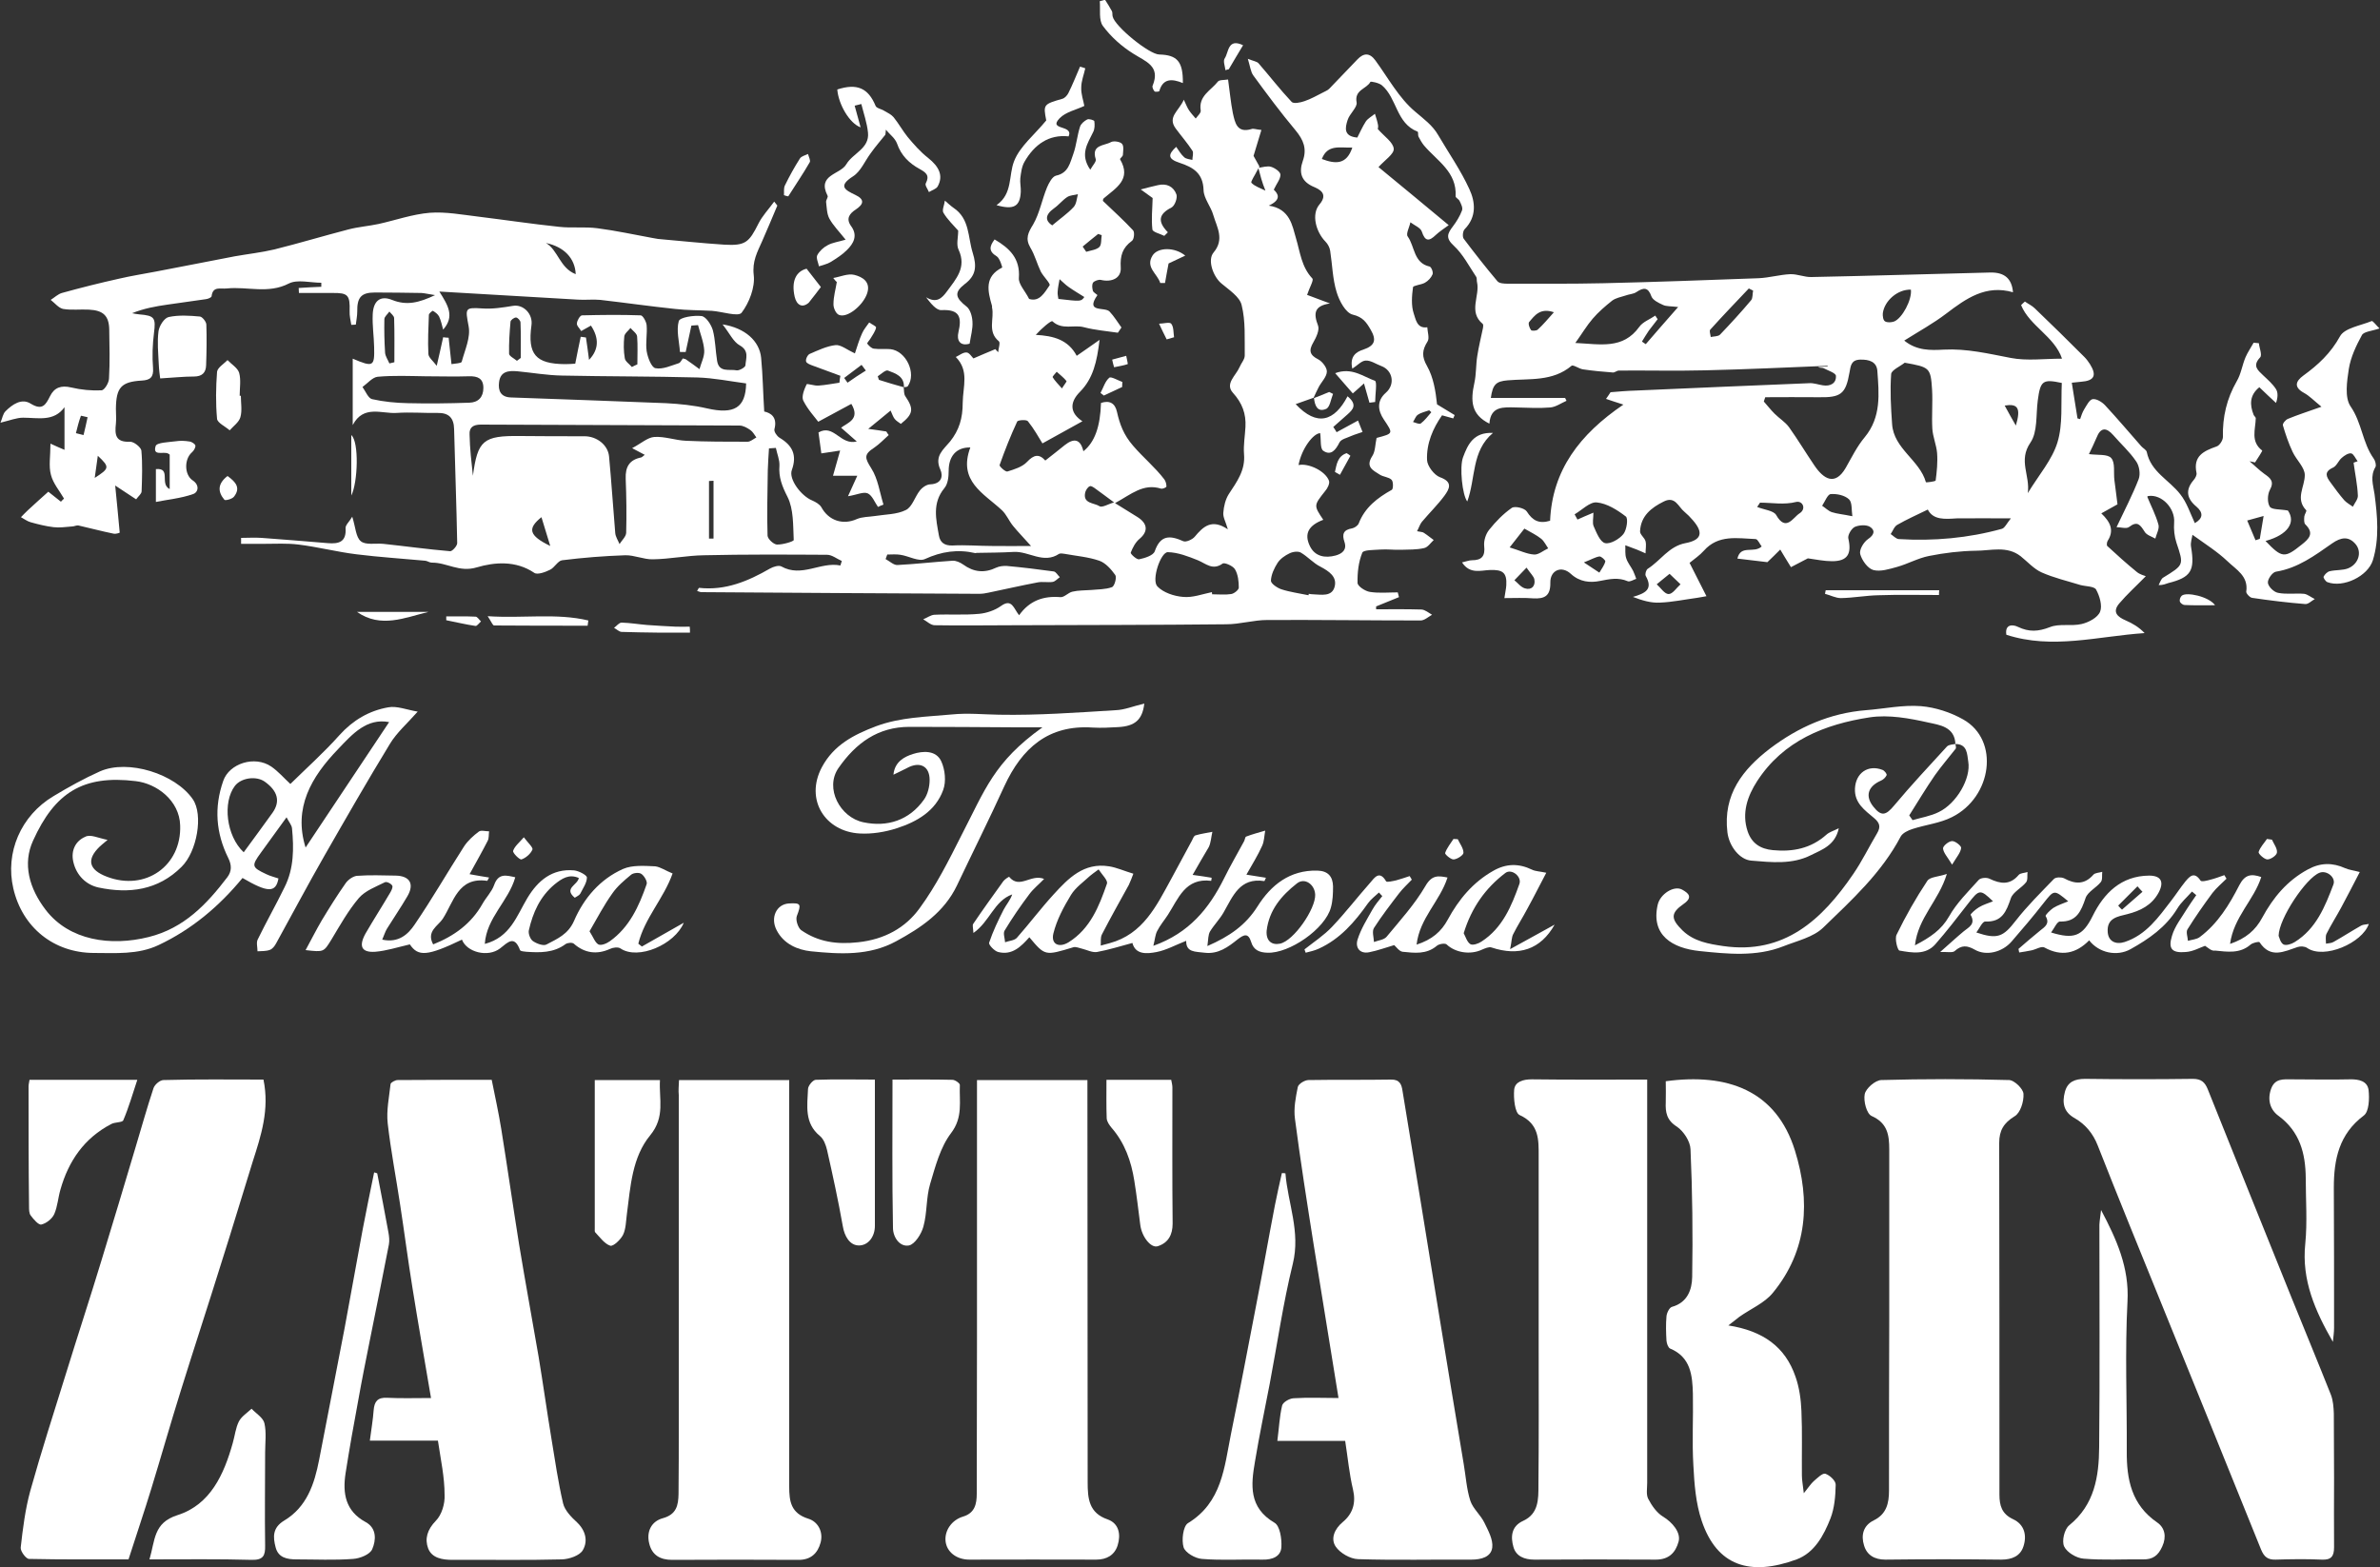 <?xml version="1.0" encoding="utf-8"?>
<!-- Generator: Adobe Illustrator 25.3.1, SVG Export Plug-In . SVG Version: 6.00 Build 0)  -->
<svg version="1.1" id="Livello_1" xmlns="http://www.w3.org/2000/svg" xmlns:xlink="http://www.w3.org/1999/xlink" x="0px" y="0px"
	 viewBox="0 0 1000 658.5" style="enable-background:new 0 0 1000 658.5;" xml:space="preserve">
<rect x="0" y="0" width="1000" height="658.5" fill="#333333" stroke="none"/>
<style type="text/css">
	.st0{fill:#FFFFFF;}
</style>
<g>
	<g>
		<path class="st0" d="M102.4,358.1c4.2-5.8,8.2-11.1,12.1-16.6c3.4-4.8,2.2-9.2-3.3-13.1c-3.6-2.5-9.9-1.6-12.5,1.8
			C93.5,337,95,351.2,102.4,358.1 M128.4,356.1c11.6-17.4,23.4-35.1,35.1-52.7c-9.4-1.8-15.4,5-21.4,11.3
			C130.7,326.5,123.2,339.5,128.4,356.1 M45.2,352.9c-2,1.7-2.7,2.2-3.3,2.8c-5.7,5.5-4.6,9.8,3.1,12.7c16.1,6.1,31.3-4.6,30.7-21.6
			c-0.3-10.5-9.9-17.6-18.7-18.6c-22.2-2.7-34,4.9-43.1,25c-4.5,9.8-1.6,20.1,5.3,29.1c9.9,12.9,27.3,15.4,43.3,11.4
			c14.8-3.7,24.3-13.7,33-25.1c1.9-2.5,1.9-5.1,0.4-8.1c-5.2-10.5-6-21.3-2.1-32.4c2.5-7.3,13.2-10.8,20.2-6c2.9,2,5.3,4.8,8,7.3
			c6.6-6.5,14.1-13.2,20.7-20.6c5.6-6.2,12.4-10.2,20.4-11.6c3.6-0.7,7.7,1,12.4,1.8c-4.5,5.1-8.9,8.9-11.7,13.6
			c-9.4,15.4-18.4,31.1-27.4,46.8c-7,12.2-13.6,24.7-20.4,37c-0.6,1.1-1.5,2.3-2.6,2.7c-1.6,0.6-3.5,0.5-5.2,0.6
			c0-1.7-0.6-3.7,0.1-5c3.6-7.4,7.7-14.6,11.3-22c3.9-7.8,3.9-16.2,3.1-24.6c-0.1-1.4-1.3-2.7-2.3-4.7c-4,5.5-7.4,10.2-10.8,14.9
			c-4,5.5-3.9,6.1,2.3,9c1.6,0.8,3.4,1.2,5.1,1.8c-1.1,6.1-4.5,6-15.1-0.2c-9.8,11.9-21.3,21.6-35.3,28.2
			c-8.7,4.1-18.1,3.3-27.3,3.3c-16.7-0.1-29.9-10.7-33.7-27.1c-3.5-15,3.1-30.6,16.9-38.8c6.3-3.8,12.8-7.4,19.5-10.4
			c11.8-5.2,31.6,1,39,11.7c4.5,6.5,1.8,22-4.7,28.4c-9.9,9.9-22.1,11.4-34.9,8.7c-5.1-1.1-9.3-5-10.6-10.8c-1.1-4.8,1-8.8,5-10.5
			C37.9,350.4,41.2,352.1,45.2,352.9"/>
		<path class="st0" d="M890,380.5c0.5,0.6,1,1.2,1.6,1.7c2.9-2.5,5.7-5,8.6-7.5c-0.7-0.7-1.4-1.5-2.1-2.3
			C895.4,375.1,892.7,377.8,890,380.5 M957.4,393.2c0.3,0.6,0.7,2.8,2,3.6c1.1,0.6,3.4-0.1,4.8-1c9-5.6,12.7-14.9,16.2-24.1
			c1.2-3-2.8-6.2-5.8-5C969,368.8,957.5,385.9,957.4,393.2 M926.5,397.4c-2.1,0.7-5,2.4-8.1,2.6c-5.8,0.5-7.5-1.3-5.8-6.8
			c1.2-4.1,4.1-7.7,6.4-11.5c1.2-1.9,2.5-3.7,3.8-5.6c-0.6-0.5-1.2-1-1.8-1.5c-2.1,2.4-4.6,4.5-6.2,7.2c-4.8,7.8-11.9,12.7-19.6,17
			c-5.7,3.2-13.3,1.6-17.4-3.7c-5.5,5.6-11.7,6.9-18.8,3c-1.2-0.7-3.5,0.8-5.4,1.2c-1.7,0.4-3.5,0.6-5.2,0.9c-0.1-0.5-0.2-1-0.3-1.5
			c3-2.6,6-5.2,9.1-7.7c2-1.6,4.2-2.9,2.3-6.1c-0.2-0.4,1.9-2.5,3.2-3.4c1.9-1.2,4.2-1.9,6.3-2.8c-6-5-5.9-4.9-10.4,0.8
			c-4.3,5.5-8.8,10.8-13.4,16.1c-3.9,4.5-10.7,6.2-15.5,3.4c-3.2-1.8-5.5-2-8.4,0.6c-0.9,0.8-3,0.3-6.1,0.4c4.2-3.7,7-6.3,9.9-8.7
			c2.2-1.8,5.1-3,2.9-6.9c-0.2-0.3,2.1-2.4,3.5-3.2c1.8-1.1,3.9-1.7,5.9-2.5c-5.4-5.2-5.8-5.1-10.5,1c-4.5,5.8-8.9,11.5-13.7,17
			c-4.1,4.7-9.9,3.6-15.1,2.7c-0.8-0.1-2.1-5-1.2-6.7c3.8-7.8,8.1-15.4,12.9-22.6c1.1-1.7,4.8-1.7,8.2-2.9
			c-3.4,11.3-12.1,18.3-13.4,30c6.5-3.4,11.1-6.5,14.3-12.1c3.2-5.7,8.1-10.5,12.5-15.4c0.8-0.9,3.3-1.1,4.5-0.5
			c4.6,2.2,8.6,2.8,12.3-1.6c0.7-0.8,2.5-0.8,3.7-1.2c-0.2,1.5,0.2,3.3-0.6,4.3c-1.9,2.4-5.5,4.1-6.4,6.7
			c-1.9,5.5-3.6,10.1-10.8,9.8c-1.2,0-2.4,2.9-3.7,4.6c8.9,3,11.3,1.8,16.5-4.9c4.9-6.3,10.6-11.9,16.1-17.6
			c0.8-0.8,3.1-0.8,4.2-0.3c4.6,2.5,8.6,2.8,12.4-1.5c0.7-0.8,2.5-0.8,3.7-1.2c-0.2,1.4,0.2,3.3-0.6,4.3c-1.9,2.4-5.5,4.1-6.4,6.7
			c-1.9,5.5-3.7,10.1-10.8,9.9c-1.2,0-2.4,2.9-3.7,4.6c9.5,2.9,13.2,1.7,17.5-7c4.7-9.5,11.9-16.8,23.7-16.9c5.1,0,6.4,2.7,3.9,7.3
			c-2.9,5.2-7.6,7.5-13.1,8.9c-4,1-8.7,1.6-8.2,7.6c0.3,3.8,3.3,5.3,7.1,4.1c9.1-3,14.2-10.4,19.6-17.4c2-2.6,3.8-5.4,5.9-8
			c1.9-2.3,3.8-4.3,6.4-0.4c0.4,0.6,2.8,0,4.2-0.4c2-0.5,3.8-1.2,5.8-1.9c0.3,0.5,0.6,1,0.9,1.5c-2,2-4.2,3.8-5.9,6
			c-3.7,5-7.2,10-10.5,15.3c-0.7,1.1,0.1,3.2,0.2,4.8c1.7-0.5,3.7-0.6,5-1.6c7.6-5.7,12.4-13.6,16.6-21.8c2.3-4.4,4.9-4.9,9.2-3.4
			c-3,9.6-11.6,16.8-13.1,28.1c6.7-2.3,10.7-5.8,13.5-11c4.6-8.5,10.5-15.6,19.2-20.3c5.3-2.9,10.4-2.9,15.7-0.5
			c1.6,0.7,3.5,0.9,6.1,1.6c-2.7,5.2-5.2,10.1-7.8,14.9c-2,3.7-4.3,7.3-6.2,11.1c-0.5,1.1-0.2,2.7-0.2,4.1c1.1-0.2,2.4-0.2,3.3-0.8
			c3.9-2.2,7.6-4.6,11.5-6.8c0.9-0.5,2-0.4,3.2-0.7c-2.7,8-18.8,15-25.9,10.1c-1-0.7-2.8-0.8-4-0.4c-5.7,1.9-11.4,5-16-2
			c-0.2-0.4-2.9,0.2-3.8,1c-4.5,3.9-9.8,3-14.9,2.5C929.2,399.7,927.9,398.3,926.5,397.4"/>
		<path class="st0" d="M532.2,391.1c-0.3,4.2,2.1,6.1,5.6,5.4c5.8-1.2,15-14.6,14.8-20.6c-0.2-4.4-4.5-7.3-7.7-4.7
			C538.4,376.3,533.2,382.4,532.2,391.1 M461.6,365.3c-1.9,1.4-2.8,2-3.6,2.7c-2.8,2.6-6.1,4.9-8,8c-3.1,5.1-6,10.5-7.4,16.2
			c-1.1,4.5,2.3,6.2,6.4,3.7c9.1-5.7,12.8-15.1,16.1-24.6C465.6,369.9,463,367.5,461.6,365.3 M501.1,367.6c3.6,0.5,5.8,0.8,8,1.2
			c-0.1,1-0.2,1.3-0.2,1.3c-10.9-1.4-13.8,7.5-18.2,14.3c-1.5,2.3-3.3,4.4-4.5,6.8c-0.8,1.5-0.9,3.4-1.6,6.2
			c15.1-5.4,23.4-15.7,29.7-28.3c2.6-5.3,5.6-10.4,8.4-15.6c0.4-0.7,0.4-1.8,0.9-2c2.6-1,5.3-1.7,8-2.5c-0.4,2.1-0.4,4.5-1.3,6.4
			c-1.8,4-4.1,7.7-6.6,12.1c3.2,0.5,5.6,0.9,8.2,1.3c-0.4,0.9-0.6,1.5-0.7,1.4c-10.3-1.6-13.2,6.4-17.1,13.2c-1.6,2.8-4,5.2-5.7,8
			c-0.8,1.4-0.7,3.3-1.1,6.1c9.4-4.1,16.1-8.8,21.1-16.7c5.6-8.9,13.5-15.3,25.1-15c4.5,0.1,6.5,2.5,6.6,6.6c0,3-0.1,6.1-0.9,8.9
			c-2.4,9-17.5,19.4-26.7,19c-3.3-0.1-5.8-1.1-6.8-4.5c-1.2-3.9-3-3.2-5.7-1.1c-4,3.2-8.1,6.3-13.9,5.6c-3.9-0.5-7.8-0.1-7.7-5
			c-4.4,1.7-8.3,3.9-12.4,4.7c-4.1,0.8-8.9,1.2-10.2-3.8c-5.2,1.4-10,2.9-14.9,3.8c-2,0.3-4.2-0.9-6.3-1.4c-1.2-0.3-2.6-0.9-3.6-0.6
			c-11.9,3.6-11.9,3.7-18.5-4.2c-3.5,3.9-7.2,7.7-13.1,6.2c-1.6-0.4-4.1-3.1-3.8-3.9c1.6-4.8,3.8-9.4,6.1-13.9
			c1.1-2.1,2.8-4,3.6-6.4c-7.6,2.7-9.4,11.4-16.3,16.2c-0.1-2-0.5-3.2-0.1-3.8c4.1-6.1,8.4-12,12.7-18c0.6-0.8,2.4-1.9,2.4-1.8
			c4.4,5.4,9.2-1.4,14.7,0.9c-2.3,2.4-4.5,4.1-6.2,6.4c-3.7,4.9-7.2,10-10.4,15.3c-0.7,1.1,0.1,3.2,0.2,4.9c1.6-0.6,3.8-0.7,4.9-1.8
			c5.3-6,10.1-12.4,15.5-18.3c6.2-6.8,12.7-13.5,23.3-11.8c3.2,0.5,6.2,1.9,10.2,3.1c-0.6,1.6-1.2,3.2-1.9,4.7
			c-3.8,6.9-7.7,13.8-11.3,20.8c-0.7,1.3-0.4,3.1-0.5,4.7c1.2-0.3,2.5-0.7,3.7-1c14.1-3.8,19.7-15.7,25.9-27
			c2.9-5.3,5.8-10.7,8.7-16.1c0.4-0.8,0.8-2,1.5-2.2c2.3-0.7,4.7-1,7.1-1.5c-0.5,2.1-0.6,4.5-1.5,6.4
			C505.8,359.5,503.5,363.3,501.1,367.6"/>
		<path class="st0" d="M821.6,312.6c-0.3-7.3-6.8-8-11.3-9c-8-1.8-16.7-3.4-24.7-2.2c-18.9,2.9-36.3,9.8-47.3,26.8
			c-4,6.2-6.6,13.3-4,21.1c1.7,5,5.3,7.4,10.6,7.9c8.4,0.8,16-0.7,22.5-6.5c1.2-1.1,3-1.6,5.2-2.7c-1.5,7.2-7.1,9-11.7,11.3
			c-7.9,4-16.6,3-25.1,2.3c-4.9-0.4-9.3-6.1-10-11.9c-1.9-15.8,6.4-26.4,17.9-35.2c11.9-9,25.2-14.9,40.3-16.1
			c7.7-0.6,15.5-2.3,23.1-1.7c6.1,0.5,12.5,2.6,17.8,5.6c15.4,8.7,12.1,32.6-4.7,41c-5.1,2.6-11.1,3.2-16.6,5
			c-1.9,0.6-4.2,1.7-5,3.2c-8,15.2-20.5,26.6-32.5,38.2c-4.2,4.1-11,5.6-16.8,7.9c-11.4,4.5-23.5,3.2-35.2,2
			c-11.4-1.2-20.5-6.6-17.6-19.4c1-4.6,6.9-8.3,10.3-6.4c2.7,1.5,4.6,3.2,0.6,6c-5.6,3.9-5.4,6.3-0.4,11.2c4.8,4.6,11,5.6,17,6.5
			c25.7,3.7,41.6-11.1,54.7-30.3c3.7-5.4,6.6-11.4,10-17.1c1.6-2.7,1.1-4.4-1.3-6.4c-3.9-3.3-8.3-6.3-8-12.4
			c0.3-6.5,5.5-10.2,11.6-7.8c0.8,0.3,1.9,1.7,1.7,2.2c-0.4,0.9-1.4,1.9-2.4,2.3c-5.5,2.4-6.7,6.5-3.2,10.9c3.4,4.3,5.3,3.7,8.8-0.5
			c7.1-8.5,14.7-16.6,22.2-24.8C819,312.8,820.6,312.8,821.6,312.6c0.1,0.6,0.4,1.6,0.1,2c-2.9,3.7-6,7.3-8.7,11.1
			c-3.8,5.5-7.2,11.2-10.8,16.9c0.5,0.7,0.9,1.3,1.4,2c3.7-1.1,7.6-1.7,11-3.4c7.5-3.6,13.6-14.2,12.4-21.2
			C826.5,317,826.7,312.6,821.6,312.6"/>
		<path class="st0" d="M247.7,391.3c1.6,2.5,2.3,4.7,3.7,5.5c1.1,0.6,3.4-0.3,4.8-1.3c8.3-5.9,12.3-14.8,15.5-24
			c0.4-1.1-1-3.5-2.2-4.3c-0.9-0.7-3.3-0.5-4.3,0.3c-2.9,2.4-5.9,4.9-8,8C253.7,380.4,250.9,385.8,247.7,391.3 M282.6,367
			c-3.7,10.5-11.8,18.8-14.4,29.5c0.5,0.4,1,0.8,1.5,1.2c5.6-3.2,11.1-6.3,17.6-10c-3.8,9.2-19.2,15.8-26.6,10.8
			c-1-0.7-3.2-0.4-4.4,0.2c-5.5,2.5-10.7,1.8-15.2-2.2c-0.7-0.6-2.7-0.4-3.5,0.2c-5,3.7-10.7,3.6-16.5,3.2c-0.9-0.1-2.4-0.2-2.6-0.7
			c-2.4-6.4-5.1-3.3-8.4-0.7c-5.1,3.9-14,1.6-16-3.7c-14.6,7-18.4,7.2-21.9,2c-5.2,1.2-9.8,2.7-14.5,3.1c-5.8,0.4-7.1-2.3-4.1-7.7
			c3.3-5.7,6.9-11.3,10.2-16.9c0.6-1,1.4-2.5,1-3.2c-0.5-0.9-2.4-1.8-3.1-1.4c-3.8,1.9-8.2,3.5-10.9,6.6
			c-4.5,5.3-7.9,11.4-11.5,17.4c-3.3,5.3-3.1,5.4-10.9,4.5c2.4-4.4,4.5-8.6,6.8-12.5c3.2-5.3,6.5-10.6,10.1-15.7c1-1.4,3-2.8,4.6-3
			c5.4-0.4,10.8-0.2,16.3-0.1c6.1,0.1,8,3.6,4.9,8.8c-2.7,4.6-5.7,9-8.5,13.5c-0.8,1.3-1.2,2.8-2,4.6c6.9,1.5,10.9-2.3,13.6-6.3
			c7.3-10.7,13.8-22,20.8-32.9c1.6-2.4,3.9-4.5,6.2-6.2c0.9-0.7,2.8-0.1,4.3-0.1c-0.2,1.3,0,2.9-0.6,4c-2.3,4.5-4.8,8.9-7.6,14
			c3.3,0.6,5.6,1,8.2,1.4c-0.5,0.9-0.7,1.4-0.8,1.4c-12.3-1.8-14.1,9-18.7,16c-1.9,2.9-7,5.2-4,10.7c8.8-3.5,16-8.7,20.7-17
			c1.5-2.7,3.9-5.1,4.9-7.9c1.8-5.2,5.2-4.1,8.9-3.3c-2.8,10-12.1,17-12.8,28c10.7-2.8,13.4-11.8,17.9-19.3
			c4.4-7.3,10.4-12.4,19.6-11.6c2,0.2,5.4,2,5.4,3c0,2.2-1.7,4.6-2.8,6.8c-0.4,0.7-1.4,1.1-2.3,1.7c-4.8-4,1.2-5.3,1.7-8.3
			c-4.1-1.8-7.1,0.2-10.2,2.7c-6.1,5.1-9.1,11.8-10.8,19.3c-0.3,1.4,0.6,3.7,1.7,4.5c1.6,1.1,4.5,2.2,5.8,1.4
			c4.5-2.4,9-4.2,11.5-9.9c4.1-9.5,10.9-17.5,20.6-21.8c3.9-1.7,9-1.3,13.5-1.1C277.6,364.3,279.8,365.9,282.6,367"/>
		<path class="st0" d="M480.8,295.6c-0.8,6.9-4,9.5-10.9,9.9c-3.5,0.2-7.1,0.4-10.7,0.2c-18.7-1.3-29.8,8.6-37.2,24.6
			c-6.4,14-13.3,27.8-19.9,41.7c-5.4,11.3-15.1,17.8-25.6,23.5c-11.4,6.2-23.7,5.4-35.8,4.2c-5.5-0.6-11.4-3-14.4-8.9
			c-2.7-5.2-0.1-10.9,5.2-11.2c5.1-0.3,5.2,0.3,3.3,5.3c-0.6,1.6,0.5,4.9,1.8,5.9c7.2,5,15,6.1,24,5.1c11-1.2,19.8-6,25.8-14.3
			c6.9-9.4,12.2-20,17.5-30.5c10.1-19.5,13.7-30.9,34.1-45.5c-4.6,0-7.8,0-11,0c-15-0.1-30-0.2-44.9-0.2c-13.2,0-22.5,6.8-29.8,17.3
			c-5.9,8.5,0.7,20.8,10.5,22.8c10,2.1,19.2-0.8,25.4-9.5c1.6-2.2,2.4-5.5,2.4-8.3c0-5.9-4.2-7.9-9.5-5c-1.7,0.9-3.5,1.7-5.7,2.8
			c0.5-5.5,4.7-7.6,8.2-8.7c4.1-1.3,9.7-1.7,11.9,3.1c1.6,3.5,2.1,8.5,0.8,12c-3.2,8.9-11.1,13.4-19.5,16.1
			c-4.9,1.6-10.5,2.5-15.6,2.2c-14.5-0.8-23.1-14.2-15.9-27.8c5-9.4,13.4-13.7,22.9-17.3c10.3-3.8,20.9-3.9,31.6-4.9
			c6.9-0.7,13.3,0,20,0.1c16.3,0.3,32.6-0.9,48.9-1.9C472.4,298.3,476.2,296.7,480.8,295.6"/>
		<path class="st0" d="M615,392.1c0.8,1.5,1.4,3.7,2.8,4.6c1,0.6,3.4-0.2,4.7-1.1c8.8-5.7,12.6-14.9,15.9-24.2
			c1.1-3.1-3.3-6.6-5.9-4.6C624.2,373.1,618.3,381.3,615,392.1 M608.2,368.7c-3.2,10-11.7,17-13,28.2c6.5-2.1,10.4-5.5,13.1-10.5
			c4.6-8.5,10.6-15.7,19.1-20.5c5.4-3.1,10.7-3.2,16.3-0.5c1.4,0.7,3.2,0.7,6,1.3c-2.8,5.3-5.3,10.3-8,15.2c-1.9,3.6-4.1,7-5.9,10.6
			c-0.7,1.3-0.6,3-1.3,6.3c7.2-4,13-7.1,18.7-10.3c-5.9,10.5-15.1,13.4-26.5,9.6c-1.1-0.4-2.8,0.4-4,0.9c-4.9,2.3-11.2,1.3-14.9-2.2
			c-0.7-0.6-3.2-0.2-4.1,0.6c-4.4,3.7-9.4,3-14.4,2.5c-1.4-0.2-2.7-2.1-3.5-2.8c-3.5,1-6.9,2.3-10.5,3c-4.1,0.8-5.9-2.1-4.9-5.3
			c1.4-4.5,4-8.6,6.3-12.7c1.1-2,2.7-3.8,4.1-5.6c-0.5-0.5-1-1-1.4-1.5c-1.6,1.5-3.4,2.8-4.6,4.5c-5.6,7.9-11.7,15-20.7,19.1
			c-1.7,0.8-3.6,1.2-5.5,1.7c-0.2-0.5-0.3-0.9-0.5-1.4c3.9-3.1,8.2-5.9,11.6-9.5c5.6-5.9,10.6-12.4,16-18.5c1.8-2.1,3.9-5.4,6.7-0.6
			c0.3,0.5,2.8-0.1,4.2-0.4c1.9-0.5,3.8-1.2,5.7-1.8c0.3,0.5,0.6,1,0.9,1.5c-1.8,1.9-3.8,3.7-5.4,5.8c-3.6,4.7-7.3,9.5-10.5,14.5
			c-0.9,1.4-0.1,3.9,0,5.9c1.8-0.7,4.2-0.9,5.3-2.2c5.7-6.9,11.8-13.6,16.3-21.3C601.6,367.6,604.2,367.9,608.2,368.7"/>
		<path class="st0" d="M220.1,351.8c1.7,2.3,4,4.3,3.6,5.2c-0.8,1.8-2.8,3.5-4.6,4.1c-0.8,0.2-3.8-2.8-3.5-3.6
			C216.2,355.6,218.1,354.1,220.1,351.8"/>
		<path class="st0" d="M612.5,352.6c0.9,1.9,2.4,3.8,2.4,5.7c0,1-2.6,2.7-4.1,2.8c-1.2,0.1-3.8-2.2-3.6-2.7c0.7-2.1,2.3-4,3.5-5.9
			C611.2,352.5,611.8,352.6,612.5,352.6"/>
		<path class="st0" d="M820.2,363.3c-1.9-3.2-3.6-4.9-3.8-6.8c-0.1-1,2.4-3.1,3.8-3.1c1.3-0.1,4,2.1,3.8,2.9
			C823.8,358.2,822.2,360,820.2,363.3"/>
		<path class="st0" d="M954.6,352.8c0.8,1.8,2.3,3.7,2.1,5.4c-0.1,1.2-2.6,2.9-4,2.9c-1.3,0-3.9-2.4-3.7-3.1c0.6-2,2.3-3.7,3.5-5.5
			C953.2,352.6,953.9,352.7,954.6,352.8"/>
		<path class="st0" d="M980.7,621.2c0,9.6-0.1,19.3,0,28.9c0,3.8-1.2,5.4-5.2,5.2c-6.4-0.3-12.8-0.2-19.3,0
			c-3.3,0.1-4.9-1.1-6.2-4.3c-14-34.8-28.2-69.6-42.3-104.4c-8.8-21.7-17.7-43.4-26.3-65.3c-2-5.1-5.2-8.9-9.7-11.5
			c-4.7-2.6-5.3-6.5-4.1-11c1.1-4.2,4.1-5.5,8.5-5.5c15.1,0.2,30.2,0.2,45.3,0c3.5,0,5,1.4,6.2,4.3c11.7,29.3,23.5,58.5,35.3,87.8
			c5.5,13.6,11.1,27.1,16.5,40.7c0.9,2.4,1.1,5.2,1.2,7.8C980.7,603.1,980.6,612.2,980.7,621.2L980.7,621.2z"/>
		<path class="st0" d="M184,605.3h-28.6c0.6-4.7,1.3-8.7,1.6-12.8c0.3-3.7,1.7-5.4,5.6-5.2c6,0.3,12,0.1,18.5,0.1
			c-2.7-16-5.4-31.2-7.8-46.3c-1.9-11.7-3.4-23.4-5.2-35.1c-1.7-11.3-3.9-22.6-5.2-34c-0.6-5.4,0.6-11,1.2-16.5
			c0.1-0.7,1.9-1.7,3-1.7c13-0.1,26-0.1,39.5-0.1c1.4,7,2.9,13.8,4,20.6c2.6,16.1,4.9,32.3,7.5,48.5c2.6,15.8,5.5,31.5,8.2,47.2
			c1.9,11.5,3.5,23,5.4,34.5c1.5,9.1,2.8,18.2,4.9,27.2c0.7,2.9,3.4,5.7,5.8,7.9c3.7,3.5,4.7,7.9,2.5,11.7c-1.3,2.3-5.7,3.8-8.8,3.9
			c-15.3,0.4-30.6,0.1-45.9,0.2c-4.3,0-8.7-0.7-10.3-4.8c-1.5-4-0.4-7.9,3.2-11.6c2.5-2.5,3.9-7.2,3.7-10.9
			C186.8,620.6,185.2,613.4,184,605.3"/>
		<path class="st0" d="M565.2,605.4h-28.5c0.7-5.3,0.9-10.2,2-14.8c0.3-1.4,3-3,4.8-3.1c6.2-0.4,12.4-0.1,18.9-0.1
			c-3.5-21.8-7-43-10.4-64.2c-2.8-17.7-5.6-35.4-7.9-53.1c-0.6-4.4,0.3-9,1.2-13.4c0.3-1.3,2.9-2.9,4.5-2.9c11.5-0.2,23,0,34.6-0.2
			c3.7-0.1,4.5,2,4.9,4.8c2.5,15.2,5,30.5,7.5,45.7c2.6,16,5.2,32,7.8,48c3.4,21,6.9,42,10.4,63c0.9,5.2,1.2,10.6,2.8,15.5
			c1.1,3.3,4.3,5.9,5.9,9.2c1.6,3.3,3.7,7.1,3.3,10.4c-0.5,4-4.6,5.1-8.8,5.1c-15.9-0.1-31.7,0.3-47.6-0.2c-3.3-0.1-7.6-2.6-9.4-5.3
			c-2.2-3.3-0.5-7.4,3-10.3c4.2-3.5,5.6-8,4.3-13.6C566.9,619.2,566.3,612.4,565.2,605.4"/>
		<path class="st0" d="M110.7,453.6c2.6,12.6-1,23.5-4.5,34.4c-4.4,14.1-8.6,28.2-13.1,42.3c-5.6,18-11.5,35.9-17.1,53.9
			c-4.3,13.7-8.2,27.5-12.4,41.2c-3,9.8-6.3,19.5-9.6,29.8c-13.9,0-27.9,0.1-41.8-0.2c-1.3,0-3.7-3.3-3.5-4.8c0.9-8,1.9-16,4-23.7
			c4.6-16.5,9.9-32.9,15-49.3c4.9-15.9,10.1-31.7,14.9-47.5c4.9-15.9,9.6-31.8,14.4-47.8c2.5-8.3,4.8-16.6,7.5-24.7
			c0.5-1.5,2.7-3.4,4.2-3.4C82.7,453.4,96.7,453.6,110.7,453.6"/>
		<path class="st0" d="M793.8,553.8c0-23.6,0-47.2,0-70.8c0-6.1-0.7-11.1-7.4-14.1c-2.1-0.9-3.5-6.3-2.9-9.2
			c0.5-2.4,4.4-5.8,6.9-5.9c17.9-0.5,35.9-0.5,53.8,0c2.2,0.1,5.9,3.7,6,5.8c0.2,3.2-1.3,8-3.7,9.4c-4.6,2.8-6.5,6-6.5,11.2
			c0.1,49.3,0.1,98.5,0.1,147.8c0,4.6,1,8.1,5.7,10.3c4.8,2.2,5.9,6.8,4.4,11.4c-1.3,4.1-4.8,5.6-9.3,5.6c-16.2-0.2-32.5-0.2-48.7,0
			c-4.6,0-7.8-1.9-9-6c-1.3-4.2-0.4-8.3,4.1-10.5c5.3-2.6,6.4-7.1,6.4-12.5C793.7,602.2,793.7,578,793.8,553.8L793.8,553.8z"/>
		<path class="st0" d="M410.5,453.8h46.4c0,2.7,0,5.1,0,7.5c0,53.8,0.1,107.7,0.1,161.5c0,6.8,0.5,12.9,8.4,15.6
			c4.8,1.7,5.6,6.4,4.2,10.9c-1.3,4.1-4.6,6-9,6c-17.8-0.1-35.5,0-53.3,0c-5.4,0-9.5-3.2-10-7.7c-0.5-4.5,2.6-9,7.4-10.4
			c4.9-1.5,5.7-5.3,5.7-9.6c0-22.1,0.1-44.2,0.1-66.3c0-33.6,0-67.3,0-100.9V453.8z"/>
		<path class="st0" d="M285.3,453.8h46.3v6.6c0,54.7,0,109.5,0,164.2c0,6.2,0.7,11.2,8,13.5c4,1.2,6.4,5.4,5.2,10
			c-1.2,4.5-4.1,7.3-9.2,7.3c-17.7-0.1-35.5-0.1-53.2,0c-4.9,0-8.4-1.9-9.6-6.8c-1.3-5.1,0.9-9.4,5.7-10.7c5.8-1.6,6.5-5.5,6.6-10.2
			c0.1-9.6,0.1-19.3,0.1-28.9c0-46.2,0-92.5,0-138.7C285,458.2,285.2,456.3,285.3,453.8"/>
		<path class="st0" d="M692.1,453.6v7.4c0,54,0,108,0,162c0,2.3-0.5,4.9,0.4,6.7c1.5,2.9,3.6,5.9,6.2,7.5c4,2.4,7.6,6.7,6.6,10.5
			c-1.3,4.7-4.1,7.6-9.6,7.6c-17-0.1-34-0.1-51,0c-4.2,0-7.7-1.4-8.8-5.3c-1.2-4.2-1-8.7,4.1-11c6.5-3,6.4-9.1,6.4-14.9
			c0.2-19.3,0.1-38.5,0.1-57.8c0-26.8,0-53.6,0-80.4c0-6.9,0.3-13.6-8-17.4c-2-0.9-2.6-7-2.3-10.6c0.3-3.4,3.7-4.4,7.4-4.4
			C659.4,453.7,675.2,453.6,692.1,453.6"/>
		<path class="st0" d="M726.2,556.9c14.6,2.3,23.9,9,28.2,21.5c1.6,4.5,2.3,9.6,2.5,14.4c0.4,9,0.1,18.1,0.2,27.2
			c0,1.9,0.4,3.8,0.8,7.4c2.1-2.6,3-4,4.1-5c1.5-1.3,3.7-3.5,4.9-3.2c1.9,0.6,4.5,3,4.4,4.7c-0.1,4.7-0.5,9.7-2.2,14.1
			c-2.8,7.1-6.7,14.4-14.2,17.2c-19.6,7.2-33.5,2.8-39.9-16.2c-2.5-7.4-3.1-15.5-3.5-23.3c-0.6-10,0-20-0.2-30
			c-0.2-7.8-0.9-15.5-9.6-19.1c-0.8-0.4-1.4-2.1-1.5-3.3c-0.2-3.4-0.3-6.8,0-10.2c0.1-1.4,1.2-3.7,2.3-4c6.5-1.8,8.4-7.2,8.5-12.5
			c0.3-17.9,0.1-35.8-0.7-53.7c-0.1-3.3-2.9-7.6-5.7-9.5c-4.3-2.7-4.9-6-4.7-10.3c0.1-3,0-5.9,0-8.8c25.7-3.5,46.4,3.7,54.3,29.2
			c6.5,21,5.4,41.8-9.3,59.7c-3.5,4.3-9.3,6.7-14.1,10.1C729.7,554.1,728.6,555.1,726.2,556.9"/>
		<path class="st0" d="M540.1,493c1,12.6,6.4,24.5,3.1,38c-4.1,16.6-6.5,33.6-9.7,50.4c-2.1,10.9-4.4,21.8-6.2,32.7
			c-1.7,9.8-2.7,19.3,8.2,25.7c2.3,1.3,3.1,6.8,2.9,10.2c-0.2,4-3.8,5.4-7.9,5.3c-8.5-0.2-17,0.4-25.5-0.3c-2.8-0.2-7-2.6-7.7-4.9
			c-0.9-3-0.2-8.8,1.8-10.1c14.3-8.7,15.3-23.4,18.1-37.4c3.7-18.2,7.2-36.5,10.7-54.7c2.7-13.8,5.1-27.7,7.8-41.6
			c0.9-4.5,1.9-9,2.9-13.4C539.1,492.9,539.6,492.9,540.1,493"/>
		<path class="st0" d="M158.5,493c1.6,8.3,3.2,16.5,4.7,24.8c0.3,1.7,0.5,3.4,0.2,5.1c-2.6,13.4-5.3,26.8-8,40.2
			c-1.7,8.5-3.4,16.9-4.9,25.4c-1.9,10.1-3.7,20.3-5.3,30.5c-1.3,8.4-0.1,15.9,8.4,20.5c4.8,2.6,4.4,7.7,2.8,11.4
			c-0.9,2.2-5.1,3.9-8,4.1c-7.9,0.6-15.8,0.2-23.8,0.2c-4,0-7.7-0.7-8.8-5.1c-1.1-4.2-1.4-8.2,3.6-11.2c9.5-5.7,12.7-15.3,14.7-25.6
			c3.5-18.4,7.2-36.8,10.7-55.3c2.6-13.8,5-27.7,7.6-41.5c1.5-8,3.2-16,4.8-23.9C157.8,492.7,158.2,492.9,158.5,493"/>
		<path class="st0" d="M882.8,508.4c6.5,12.3,11.9,24.2,11.1,38.5c-1.1,20.9-0.2,41.9-0.3,62.8c-0.1,11.9,2,22.6,12.8,30
			c3.2,2.2,4,6,2.1,10.1c-1.7,3.8-4,5.5-8.1,5.4c-8.3-0.1-16.6,0.4-24.9-0.3c-3-0.2-7-2.6-8.2-5.1c-1.1-2.3,0.1-7.3,2.1-8.9
			c10.7-8.7,12.5-20.5,12.6-32.9c0.3-31.1,0.1-62.2,0.1-93.4C882.2,512.6,882.6,510.5,882.8,508.4"/>
		<path class="st0" d="M980.2,563.8c-7.4-12.9-13.2-25.9-11.6-41.2c0.9-9.1,0.2-18.5,0.2-27.7c-0.1-10.3-2.5-19.5-11.5-26.1
			c-3.4-2.5-4.7-6.6-3.1-11.2c1.6-4.6,5.2-4.1,8.8-4.1c8.1,0,16.2,0.2,24.3,0c3.8-0.1,7.4,0.7,7.9,4.5c0.4,3.5,0.2,9.1-2,10.7
			c-10.4,7.8-12.6,18.4-12.6,30.3c0.1,19.6,0.1,39.2,0.1,58.9C980.7,559.8,980.4,561.8,980.2,563.8"/>
		<path class="st0" d="M62.8,655.2c2.4-8,1.6-15.4,11.8-18.6c13.8-4.4,19.5-17.1,23.2-30.3c0.9-3.1,1.2-6.4,2.6-9.1
			c1.1-2.1,3.5-3.6,5.3-5.3c1.9,2,4.9,3.8,5.4,6.1c0.9,3.9,0.3,8.2,0.3,12.4c0,13-0.2,26,0,39c0.1,4.2-0.8,6.1-5.6,6
			C91.9,655,78,655.2,62.8,655.2"/>
		<path class="st0" d="M12.4,453.7h45.3c-2,6-3.6,11.6-5.9,17c-0.4,1-3.5,0.7-5.1,1.6c-11.3,5.9-17.9,15.5-21.3,27.5
			c-1,3.4-1.2,7.1-2.6,10.3c-0.9,2-3.3,3.9-5.4,4.4c-1.2,0.3-3.3-2.2-4.5-3.8c-0.7-0.9-0.7-2.5-0.7-3.8C12,490.1,12,473.2,12,456.5
			C12,455.7,12.2,455,12.4,453.7"/>
		<path class="st0" d="M375,453.6c9,0,17.1-0.1,25.2,0.1c1.1,0,3.2,1.5,3.1,2.2c-0.3,6.9,1.4,13.5-3.7,20.2
			c-4.5,5.9-6.6,14-8.8,21.4c-1.7,5.7-1.2,12-2.8,17.8c-0.8,3.1-3.6,7.5-6.1,8c-3.9,0.7-6.7-3.5-6.7-7.4
			C374.8,495.4,375,474.8,375,453.6"/>
		<path class="st0" d="M367.6,453.6c0,21.1,0,41.3,0,61.5c0,4.5-2.8,8.2-6.7,8.2c-3.8,0-6.1-3.8-6.8-8.2
			c-1.9-10.7-4.2-21.3-6.6-31.9c-0.5-2.1-1.4-4.6-3-5.9c-6.6-5.4-5.3-12.7-5-19.7c0-1.4,2-3.8,3.2-3.9
			C350.8,453.4,358.9,453.6,367.6,453.6"/>
		<path class="st0" d="M249.9,453.8h27.4c-0.5,7.9,2.3,15.4-4.1,23.2c-7.6,9.2-8.3,21.5-9.8,33.1c-0.4,3-0.4,6.2-1.6,8.7
			c-1,2-4.1,5-5.4,4.6c-2.4-0.8-4.3-3.5-6.3-5.6c-0.3-0.3-0.2-1.1-0.2-1.7C249.9,495.6,249.9,475,249.9,453.8"/>
		<path class="st0" d="M464.9,453.7h27.2c0.2,1.1,0.5,2.2,0.5,3.2c0,19.1-0.1,38.1,0.1,57.2c0,4.8-1.9,8.1-6.2,9.5
			c-2.9,1-6.8-4-7.4-9c-0.8-6.2-1.5-12.3-2.5-18.5c-1.3-8.2-4-15.9-9.6-22.3c-0.9-1.1-1.9-2.5-2-3.9
			C464.8,464.8,464.9,459.6,464.9,453.7"/>
	</g>
	<g>
		<g>
			<path class="st0" d="M601.4,173.2c-0.3-0.3-0.6-0.5-0.9-0.8c-1.6,0.6-3.4,0.9-4.8,1.9c-0.9,0.6-1.3,2-2,3
				c1.1,0.3,2.7,1.1,3.3,0.6C598.7,176.6,600,174.8,601.4,173.2 M41.1,191.5c-0.5,3.6-0.9,6.2-1.3,9.3
				C46,196.8,46.2,196.3,41.1,191.5 M446.2,163.2c0.9-1.5,2.1-2.9,1.9-3.1c-1.2-1.5-2.7-2.6-4.1-3.9c-0.6,0.8-1.9,2-1.7,2.3
				C443.2,160,444.6,161.4,446.2,163.2 M31.9,182c1.1,0.3,2.1,0.5,3.2,0.8c0.6-2.5,1.2-5,1.7-7.5c-1-0.2-2.8-0.7-2.8-0.6
				C33.1,177.1,32.5,179.6,31.9,182 M454.9,103.6c0.5,0.7,1,1.5,1.5,2.2c1.9-0.6,4.2-0.8,5.5-2c1-1,0.7-3.3,1-5
				c-0.5-0.2-1-0.3-1.5-0.5C459.2,100.1,457,101.8,454.9,103.6 M665.5,236.3c3.2,2.1,4.5,3,6.5,4.3c1-1.7,2.1-3.1,2.5-4.7
				c0.1-0.5-1.7-2.2-2.5-2.1C670.2,234.1,668.6,235.1,665.5,236.3 M847,178.8c2.2-7.4,0.8-9.3-4.7-8.4
				C843.9,173.3,845.4,176.1,847,178.8 M944.2,218.7c1.3,3.1,2.4,5.7,3.5,8.3c0.6-0.2,1.2-0.4,1.8-0.6c0.5-2.9,1-5.9,1.6-9.6
				C948.6,217.5,947,217.9,944.2,218.7 M227.5,217.3c-6,4.8-5.3,7.7,3.7,12.1C229.7,224.5,228.7,221.1,227.5,217.3 M652.9,131.2
				c-5.8-2-8.1,1.4-10.4,4.1c-0.5,0.6,0.1,2.5,0.8,3.4c0.3,0.4,2.3,0.3,2.8-0.2C648.4,136.4,650.3,134.1,652.9,131.2 M641.4,238.5
				c-2.3,2.4-3.7,3.9-5.1,5.3c1.5,1.2,2.7,2.9,4.4,3.4c2.8,0.9,4.5-1,4-3.7C644.5,242.2,643.1,241,641.4,238.5 M555.4,66.8
				c5.8,2.2,10.4,2.4,12.8-4.8C563,62.2,557.8,60.5,555.4,66.8 M299.8,202c-0.6,0-1.3,0.1-1.9,0.1v24.2c0.6,0,1.3,0,1.9,0V202z
				 M701.5,241.1c-2.4,1.9-3.9,3.2-5.4,4.4c1.7,1.5,3.3,4.1,5,4.1c1.7,0,3.3-2.6,5-4.1C704.7,244.2,703.5,243,701.5,241.1
				 M468.1,211.1c-3.7-2.7-5.6-4.2-7.6-5.6c-0.8-0.6-2-1.5-2.6-1.2c-0.8,0.3-1.6,1.5-1.9,2.5c-1.2,4.9,3.7,4.4,6,5.9
				C463.1,213.4,465.8,211.7,468.1,211.1 M229.4,102.1c5.1,3,5.8,10.5,12.5,13.1C241.6,108.5,237,103.7,229.4,102.1 M444.7,125.6
				c9.5,1.1,9.5,1.1,10.9-0.8c-2.2-1.4-4.6-2.8-6.7-4.3c-1.3-0.9-2.4-2.1-3.7-3.2c-0.3,1.7-0.7,3.5-0.8,5.2
				C444.3,123.5,444.5,124.4,444.7,125.6 M442.1,94.7c3.3-2.8,6.5-5,9-7.7c1.2-1.3,1.3-3.5,1.8-5.4c-1.5,0.4-3.3,0.4-4.5,1.2
				c-2,1.3-3.5,3.3-5.5,4.7C438.8,90.4,439.3,92.9,442.1,94.7 M265.5,154.2c0.8-0.4,1.5-0.8,2.3-1.1c0-3.9,0.2-7.9-0.1-11.7
				c-0.1-1.3-1.8-2.4-2.8-3.6c-0.9,1.2-2.5,2.3-2.6,3.6c-0.3,3-0.3,6.1,0.2,9C262.6,151.8,264.4,152.9,265.5,154.2 M778.3,216.9
				c-0.4-2.5,0-5.8-1.4-7.1c-1.8-1.7-5.1-2.4-7.7-2.2c-1.3,0.1-2.4,3.1-3.6,4.9c1.4,0.9,2.6,2.2,4.1,2.7
				C771.9,215.9,774.4,216.1,778.3,216.9 M163.6,152.7c0.7-0.2,1.4-0.3,2.1-0.5c0-6.2,0.1-12.3-0.1-18.5c0-1-1.3-1.9-2-2.8
				c-0.7,1.1-2.1,2.1-2.1,3.2c-0.1,4.7,0,9.4,0.3,14.1C161.9,149.7,163,151.2,163.6,152.7 M217.2,151.6c0.5-0.4,1.1-0.8,1.6-1.2
				c0-5,0.1-9.9-0.1-14.9c0-0.8-1.2-2.1-1.9-2.1c-0.8,0-2.3,1.1-2.3,1.8c-0.4,4.4-0.7,8.9-0.6,13.4
				C213.9,149.6,216,150.6,217.2,151.6 M738.3,213c2.9,1.2,6.9,1.5,8,3.4c4.1,7.2,7.1,1,9.8-0.7c3-1.9,1.3-5.4-1.4-4.8
				c-5.2,1.3-10.1,0.3-15.2,0.3C739.4,211.3,739.3,211.6,738.3,213 M634.3,230c4.3,1.3,7.2,2.8,10.3,3c1.9,0.1,3.9-1.7,5.9-2.6
				c-0.9-1.3-1.7-3-2.9-4c-2-1.6-4.3-2.7-7.1-4.3C638.5,224.7,636.5,227.2,634.3,230 M802.9,121.7c-5.5-0.2-11.1,4.6-11.8,9.9
				c-0.1,1.1,0.1,2.9,0.9,3.4c0.9,0.6,2.6,0.5,3.8,0.1C799.2,133.8,803.4,126,802.9,121.7 M736.6,122.1c-0.6-0.3-1.2-0.6-1.8-0.9
				c-5.4,5.7-10.9,11.4-16.2,17.3c-0.5,0.5,0.1,2.1,0.2,3.1c1.3-0.3,3.1-0.2,3.9-1c4.5-4.7,8.9-9.5,13.1-14.5
				C736.5,125.2,736.3,123.5,736.6,122.1 M988.9,194.4c0.6-0.2,1.1-0.4,1.7-0.6c-0.9-1.2-1.7-3.1-2.7-3.3c-1.2-0.2-2.9,0.9-4,1.9
				c-1.4,1.2-2.1,3.4-3.7,4.1c-3.9,1.8-2.7,3.9-1,6.2c1.9,2.6,3.7,5.1,5.8,7.5c1,1.1,2.4,1.8,3.6,2.7c0.8-1.6,2.2-3.2,2.1-4.7
				C990.5,203.5,989.5,199,988.9,194.4 M669.5,215.4c0,2.4-0.5,4.3,0.1,5.7c1.2,2.7,2.7,6.6,4.8,7.1c2.2,0.5,6-1.7,7.7-3.8
				c1.4-1.8,2.1-6.6,1-7.4c-3.5-2.7-7.9-5.5-12.2-5.9c-2.9-0.3-6.2,3.2-9.3,5c0.4,0.7,0.8,1.5,1.2,2.2
				C664.7,217.4,666.7,216.6,669.5,215.4 M326,188.2c-1,0.1-2,0.1-2.9,0.2c-0.2,3.1-0.4,6.1-0.5,9.2c-0.1,9.1-0.4,18.3-0.1,27.4
				c0,1.4,2.5,3.7,3.9,3.8c2.4,0.1,7.1-1.3,7.1-1.9c-0.3-6.1,0-12.9-2.6-18.1c-2.3-4.5-3.8-8.3-3.4-13.2
				C327.6,193.2,326.5,190.7,326,188.2 M549.8,250.1c0-0.2,0.1-0.4,0.1-0.6c0.6,0.1,1.1,0.2,1.7,0.2c3.5,0.1,8.1,1.2,9.2-3.3
				c1-4.1-2.4-6.4-6-8.3c-3-1.5-5.3-4.2-8.2-5.9c-1.2-0.7-3.4-0.4-4.8,0.3c-1.9,0.9-3.9,2.3-5,4c-1.4,2.2-2.7,4.9-2.8,7.5
				c0,1.2,2.6,3,4.4,3.6C542.1,248.8,546,249.3,549.8,250.1 M810,214.1c-4.5,2.2-8.8,4.1-12.8,6.4c-1.3,0.7-1.9,2.6-2.8,3.9
				c1.1,0.7,2.2,2,3.4,2.1c14.7,0.9,29.2-0.4,43.3-4.3c1.2-0.3,2.1-2.3,3.8-4.4c-8.6,0-15.6-0.1-22.7,0
				C817.3,218.1,812.3,218.6,810,214.1 M866.3,160.9c-8-1.7-9-1-10.1,7.4c-0.8,6,0,13.2-3.1,17.7c-5.2,7.6,0,13.8-1.1,21.2
				c4.7-7.7,10.3-14.1,12.5-21.4C866.8,178.2,865.9,169.6,866.3,160.9 M509.2,248.8c0,0.3,0.1,0.6,0.1,0.9c2.7,0,5.4,0.3,8-0.1
				c1.3-0.2,3.2-1.8,3.2-2.7c0-2.6-0.3-5.5-1.6-7.7c-0.8-1.4-4.4-3-5.2-2.4c-4.2,3-7,0-10.4-1.4c-4-1.6-8.3-3.3-12.6-3.4
				c-3-0.1-7,11.7-4.4,14.4c2.5,2.6,7,4.1,10.8,4.4C501.1,251.2,505.2,249.6,509.2,248.8 M705.1,129c-3.2-0.4-5-0.2-6.4-0.9
				c-1.8-0.8-4.2-2-4.8-3.5c-1.4-4-3.3-3.9-6.3-1.9c-1.3,0.9-3.2,0.9-4.7,1.5c-1.9,0.6-4,1-5.5,2.1c-2.9,2.3-5.8,4.8-8.2,7.6
				c-2.5,2.9-4.5,6.3-7.3,10.2c10.5,0.5,20,2.8,26.9-6.8c1.5-2.1,4.4-3.1,6.7-4.7c0.3,0.5,0.6,1,1,1.5c-1.2,1.6-2.5,3.2-3.7,4.8
				c-1,1.5-2,3.1-2.9,4.6c0.5,0.4,1.1,0.8,1.6,1.1C695.7,139.7,700,134.8,705.1,129 M178.8,158.1L178.8,158.1
				c-6.7-0.1-13.4-0.4-20.1,0.2c-2.2,0.2-4.3,2.8-6.4,4.3c1.3,1.8,2.4,4.7,4,5.1c4.9,1.1,10,1.6,15.1,1.7c8.6,0.2,17.2,0.1,25.8-0.2
				c3.7-0.1,5.9-2.3,5.9-6.2c0-4-2.4-5-6-4.9C191.1,158.3,185,158.1,178.8,158.1 M800.3,152.4c-2,1.6-5.6,3.1-5.7,4.8
				c-0.5,7-0.1,14,0.4,21c0.7,10.4,11.6,15.1,14.2,24.4c0.1,0.2,4-0.3,4.1-0.7c0.5-3.8,0.9-7.7,0.6-11.6c-0.3-3.4-1.8-6.8-2-10.2
				c-0.3-5.4,0.2-10.9-0.1-16.3C811.2,154.4,810.8,154.3,800.3,152.4 M407.7,188c-6.1-0.1-9.1,3.9-9.1,9.8c0,2.5-0.3,5.5-1.8,7.3
				c-5.2,6.3-3.5,13.1-2.3,19.9c0.5,2.9,2.3,4.3,5.7,4.2c5.5-0.3,11.1,0.2,16.6,0.2c5.4,0.1,10.7,0,16.4,0c-3.1-3.5-5.5-5.9-7.6-8.5
				c-1.7-2.1-2.7-4.7-4.6-6.5C413.4,207.3,402.4,202.2,407.7,188 M198.7,199.9c2-14.9,4.3-16.9,19.9-16.7c9,0.1,18,0.1,27,0.1
				c5.1,0,9.8,3.6,10.3,8.4c1,10.7,1.7,21.5,2.6,32.2c0.1,1.6,1.2,3.2,1.8,4.7c1-1.6,2.7-3.1,2.8-4.7c0.2-7.6,0.1-15.2-0.2-22.7
				c-0.2-5,1.5-8,6.5-9c0.4-0.1,0.8-0.6,1.5-1.1c-1.4-0.7-2.5-1.3-5.3-2.8c3.8-2,6.5-4.5,9.3-4.7c4.4-0.3,8.8,1.4,13.3,1.6
				c8.6,0.4,17.2,0.4,25.9,0.4c1.2,0,2.4-1.1,3.7-1.8c-0.8-1.1-1.5-2.4-2.5-3.1c-1.3-0.9-3-1.9-4.6-1.9
				c-36.2-0.2-72.4-0.2-108.7-0.4c-3.2,0-4.9,1.2-4.7,4.2C197.4,188.5,198.1,194.2,198.7,199.9 M313.5,161.1
				c-6.8-0.9-13.6-2.3-20.5-2.5c-18.9-0.5-37.9-0.4-56.8-0.8c-6.3-0.1-12.5-1.2-18.8-1.8c-3.6-0.3-7.1-0.1-7.7,4.5
				c-0.5,3.7,0.7,6.4,5.1,6.5c21.7,0.8,43.3,1.5,65,2.4c5.8,0.3,11.7,0.9,17.3,2.2C308.5,174.2,313.3,171.3,313.5,161.1
				 M741.7,166.9c-0.2,0.6-0.4,1.2-0.6,1.8c1.5,1.7,2.9,3.5,4.5,5.1c2,2,4.5,3.5,6.1,5.7c3.7,5.2,7,10.7,10.6,16
				c3.9,5.8,8.7,8.8,13.2,1.1c2.5-4.4,4.8-9.1,8-12.9c7-8.5,6-18.2,5.3-27.9c-0.3-3.8-3.4-4.8-7.2-4.7c-3.9,0.1-4,2.7-4.5,5.4
				c-1.6,9.1-3.6,10.6-13.2,10.4C756.4,166.8,749.1,166.9,741.7,166.9 M528.7,70.5c1.8-0.2,3.8-0.9,5.4-0.4c1.6,0.5,3.9,2.1,3.9,3.3
				c0,1.9-1.6,3.7-2.8,6.3c1.7,1.6,3.5,4.1-2.1,6.7c9,1.3,9.9,8.6,11.4,13.6c1.8,6,2.3,12.1,6.9,17c0.7,0.7-1.2,3.8-2.2,6.9
				c2.7,1,6.1,2.3,9.6,3.6c-6.6,1-7,4.1-5,9.3c0.7,1.9-0.8,5-2,7.1c-2,3.4-1.5,5.3,2.1,7.1c1.7,0.9,3.7,3.5,3.6,5.2
				c-0.1,2.2-2.3,4.3-3.4,6.4c-0.8,1.5-1.5,3.1-2.2,4.6l0.1-0.1c-2.5,0.9-5.1,1.8-7.6,2.7c9,9.6,16.3,7.2,21.8-3.3
				c4.3,3.6,2.2,5.6,0,7.6c-2,1.8-4,3.5-6,5.3c0.5,0.7,1,1.5,1.4,2.2c2.8-1.5,5.5-3,9-4.9c0.5,1.3,1.2,3.1,1.9,4.8
				c-1.6,0.6-3.2,1-4.8,1.7c-1.7,0.8-4.2,1.3-4.9,2.7c-1.6,3.2-3.6,5.7-6.8,3.5c-1.4-0.9-0.9-4.7-1.3-7.4c-2.8,0-7.8,6.4-9.1,13.4
				c4.2-0.9,11.3,2.5,12.8,6.6c0.4,1.1-0.6,3.2-1.6,4.3c-4.8,6.1-4.9,6-0.8,12.1c-6.1,2.3-8.2,5.8-5.6,11.1
				c2.1,4.3,6.3,5.1,10.8,3.9c2.8-0.8,4.8-2.4,3.7-5.7c-1.1-3.2-0.5-5.1,3.2-5.7c1-0.2,2.4-1.1,2.8-2.1c2.6-6.7,7.8-10.7,13.9-14.1
				c0.6-0.3,0.7-3.4-0.1-4.2c-1.2-1.2-3.5-1.2-5-2.2c-2.8-1.8-6.1-3.2-3.1-7.8c1.3-2,1.2-5,1.8-7.6c7.2-1.9,7-1.8,3-7.8
				c-2.4-3.6-3.1-7.7,0.9-11.2c4-3.5,2.9-9.4-1.9-11.2c-2.2-0.8-4.4-2.4-6.5-2.3c-1.8,0-3.5,2-5.7,3.4c-1.2-5.2,1.7-7.1,4.6-8
				c5-1.7,5.6-4.1,3.1-8.4c-1.8-3.1-3.3-5.3-7.5-6.3c-3-0.7-5.7-5.8-6.8-9.5c-1.7-5.5-1.8-11.5-2.7-17.3c-0.2-1.4-1-2.9-2-3.9
				c-4-4.1-6-11.5-2.5-15.6c3.9-4.6-0.2-6.4-2.2-7.3c-5.6-2.3-6.5-6.2-4.8-11c1.8-5.1,0.3-8.8-3.1-12.9c-6.2-7.4-12-15.2-17.7-23
				c-1.1-1.5-1.3-3.7-2.3-7c2.4,1,3.8,1.1,4.5,1.9c4.7,5.4,9,11,13.9,16.2c0.8,0.9,3.7,0.3,5.4-0.3c2.7-0.9,5.1-2.3,7.7-3.6
				c0.9-0.5,2-0.9,2.7-1.6c4-4.1,7.9-8.3,11.9-12.4c2.6-2.7,5.1-2.8,7.5,0.5c5.4,7.4,9.9,15.8,16.7,21.5c3.6,3.1,7.3,5.7,9.7,9.9
				c4.4,7.5,9.5,14.8,13.1,22.7c2.5,5.4,3.1,11.6-2,16.8c-0.8,0.8-1,3.2-0.4,4c4.6,6.1,9.3,12.1,14.2,17.9c0.8,0.9,2.8,1,4.3,1
				c13.4,0,26.8,0.1,40.2-0.2c21.7-0.5,43.5-1.3,65.2-2.1c4.5-0.2,8.9-1.5,13.3-1.7c3-0.1,6,1.3,8.9,1.2c25.1-0.5,50.1-1.3,75.2-1.9
				c6-0.1,9,2.6,9.5,8.3c-11.4-3.3-19.7,2.6-28.1,9c-5.4,4.1-11.4,7.4-17.6,11.3c5.3,4.3,11.1,4.1,16.6,3.8
				c9.7-0.5,18.8,1.7,28.2,3.5c6.8,1.3,14,0.3,21.5,0.3c-3.2-9.4-13.6-13.7-17.2-22.5c0.5-0.5,1-1,1.6-1.5c1.4,1,3,1.7,4.2,2.9
				c7,6.7,13.9,13.5,20.8,20.4c0.9,0.9,1.7,2,2.4,3.1c2.9,4.7,1.7,6.9-3.8,7.3c-1.3,0.1-2.6,0.3-3.9,0.4c0.8,5.2,1.6,10.1,2.4,15
				c0.4,0.1,0.8,0.2,1.1,0.3c0.5-1.4,0.9-2.8,1.7-4.1c1-1.6,2.2-4.1,3.6-4.3c1.6-0.2,3.9,1.2,5.2,2.6c5.2,5.6,10.1,11.4,15.2,17.2
				c0.7,0.8,2.1,1.5,2.3,2.4c1.7,8.4,9.5,11.8,14.1,17.8c2.7,3.4,4.1,7.8,6.1,12.1c3.5-2,3.6-4.4,0.7-6.9c-4.1-3.4-4.8-7-1.2-11.2
				c0.7-0.8,1.4-2.1,1.2-3c-1.5-7.1,3-9.2,8.4-11.1c1.3-0.4,2.7-2.6,2.7-4c-0.2-8.4,1.6-16.1,5.8-23.4c1.8-3,2.3-6.8,3.7-10.1
				c0.9-2.1,2.3-4.1,3.4-6.1c0.7,0.1,1.5,0.1,2.2,0.2c0.2,2,1.5,5,0.5,6c-3.3,3.5-1,5.3,1.3,7.5c1.9,1.8,4,3.6,5.4,5.8
				c0.9,1.4,0.8,3.6,0,5.8c-2.3-2.1-4.5-4.2-7-6.6c-4.1,3.3-4.1,7.3-2.4,11.6c0.2,0.5,0.9,1,0.9,1.4c-0.1,4.7-2.3,9.8,2.7,13.6
				c0.2,0.1-1.9,3.3-3,5c-0.8-0.2-1.5-0.3-2.3-0.5c2.1,1.8,4,3.7,6.2,5.3c2.6,1.8,4.3,3.2,2.3,6.8c-1,1.9-1.1,5.3,0,7
				c0.9,1.3,4.2,1,7.6,1.6c3.4,4.9,0.1,10.2-9.4,12.8c6.9,7.2,8,7.3,15.1,1.6c3.2-2.5,5.5-4.8,1.6-8.6c-0.6-0.6-0.5-2.2-0.4-3.3
				c0.1-0.9,1.1-2.3,0.8-2.6c-4.7-4.9-0.6-9.8-0.6-14.8c0-3.2-3.5-6.3-5.1-9.7c-1.7-3.6-3-7.4-4.1-11.2c-0.2-0.7,1.1-2.3,2.1-2.7
				c4.1-1.7,8.2-3,14.1-5.1c-3.3-2.7-5.1-4.6-7.3-5.8c-4.4-2.4-3.6-4.9-0.3-7.3c6.2-4.5,11.5-9.4,15.4-16.5
				c1.9-3.5,8.7-4.5,13.3-6.4c0.5-0.2,1.9,1.8,3.3,3.1c-3.2,1.1-6.6,1.3-7.4,2.8c-2.4,4.4-4.7,9.2-5.5,14.2
				c-0.8,5.2-1.8,12,0.7,15.7c4.8,6.9,5,15.3,9.7,21.9c0.7,0.9,1.2,2.8,0.8,3.6c-2.3,3.9-1,7.4-0.4,11.4c1.2,9.2,2.1,18.6-0.7,27.8
				c-2.1,6.7-12.4,11.7-19.1,9.2c-0.8-0.3-1.8-1.9-1.6-2.3c0.5-1,1.6-2.1,2.6-2.3c2.5-0.6,5.4-0.3,7.7-1.2c4.4-1.8,5.9-6.8,3.2-10.1
				c-2.9-3.5-6.2-3-9.9-0.4c-7.3,5.1-14.4,10.4-23.6,11.9c-1.5,0.2-3.6,3.2-3.4,4.7c0.2,1.6,2.5,3.9,4.3,4.2
				c3.5,0.7,7.3,0.1,10.9,0.4c1.5,0.2,3,1.5,4.5,2.2c-1.3,0.7-2.7,2.2-4,2.1c-7.5-0.6-14.9-1.5-22.3-2.6c-1-0.1-2.6-1.9-2.5-2.6
				c1-6.6-4.3-9.3-7.9-12.8c-4.2-4-9.3-7.2-14.7-11.1c-0.2,1.4-0.9,3.3-0.6,5c1.7,10.1,0,12.9-9.6,15.3c-1.1,0.3-2,0.9-4,0.8
				c0.6-1.1,1-2.6,1.9-3.1c8.8-5.4,8.7-5.3,5.6-14.6c-0.9-2.7-1.2-5.7-1-8.5c0.5-5.9-5.1-12-10.8-11.2c-0.2,0-0.3,0.2-0.5,0.3
				c1.6,3.9,3.6,7.7,4.7,11.7c0.5,1.7-0.8,3.9-1.3,5.9c-1.6-0.9-3.7-1.5-4.5-2.9c-1.8-2.8-3-4.7-6.5-2c-1.1,0.9-3.5,0.1-5.3,0.1
				c3.3-7,6.7-13.5,9.3-20.2c0.8-2.1,0.3-5.6-1.1-7.5c-2.7-4-6.4-7.3-9.6-11c-2.9-3.3-5.3-3.3-7,1.1c-1,2.4-2.1,4.6-3.2,6.9
				c3.7,0.5,7.9-0.1,9.4,1.7c1.7,2,0.9,6,1.3,9.2c0.4,3.3,0.9,6.7,1.3,10.2c-1.9,1.1-4.1,2.3-6.8,3.8c3.8,3.6,5.5,7.1,2.7,11.5
				c-0.4,0.6-0.5,1.9-0.2,2.2c4,3.7,8.1,7.4,12.4,10.9c1.3,1.1,3.1,1.5,3.8,1.8c-4,4.1-7.9,7.6-11.2,11.5c-3,3.6-0.7,5.6,2.8,7.1
				c2.8,1.2,5.5,2.8,7.9,5.3c-19.6,1.3-38.7,7-58.1,0.7c-0.7-4.5,2.7-4.4,4.9-3.3c4.6,2.2,8.5,2,13.4,0.1c3.9-1.6,9-0.3,13.3-1.3
				c3-0.7,6.8-2.7,7.8-5.2c1-2.5-0.2-6.6-1.7-9.3c-0.8-1.4-4.4-1.3-6.6-1.9c-5.5-1.7-11.1-3-16.3-5.3c-3.3-1.5-5.9-4.5-8.8-6.8
				c-5.8-4.5-12.5-2.3-18.8-2.3c-6.6,0.1-13.2,0.9-19.7,2.2c-4.6,0.9-8.8,3.3-13.4,4.6c-3.3,0.9-7,2.1-10,1.3
				c-2.4-0.7-4.8-4.1-5.5-6.7c-0.5-1.8,1.5-5.1,3.3-6.3c2.8-1.9,3-3.8,0.7-5.2c-1.6-0.9-4.5-0.7-6.3,0.1c-1.4,0.7-3,3.4-2.7,4.8
				c1.5,6.5-0.3,9.6-6.8,9.6c-3.3,0-6.6-0.7-10.2-1.2c-2.3,1.2-5.1,2.7-7.1,3.7c-2-3.3-3.3-5.3-4.5-7.4c-1.7,1.7-3.3,3.3-5.4,5.3
				c-3.1-0.4-7.6-0.9-12.6-1.5c1.4-6,6.9-2,10.2-5.1c-0.8-1-1.6-3-2.5-3.1c-7.7-0.3-15.7-2-21.8,4.9c-1.7,1.9-3.9,3.4-6,5.1
				c2.2,4.3,4.6,9,7.1,14c-1.2,0.2-2.6,0.5-4,0.7c-5.2,0.7-10.4,1.8-15.6,2c-3.7,0.2-7.4-0.9-11.3-2.4c5.1-1.5,8.6-3.1,5.4-8.8
				c-0.4-0.7,0.1-2.5,0.8-3c5.4-3.4,8.9-9.5,15.9-10.8c6.8-1.3,7.6-4.4,3.1-9.6c-1.1-1.3-2.3-2.5-3.6-3.6c-2.5-2-3.8-6.7-8.6-4.3
				c-5.3,2.6-9.7,6.1-10,12.5c-0.1,1.4,1.9,2.7,2.3,4.2c0.4,1.6,0,3.4,0,5.1c-1.2-0.5-2.4-1.1-3.7-1.6c-1.6-0.6-3.2-1.2-4.8-1.8
				c0.1,1.8-0.2,3.8,0.4,5.5c0.6,1.9,2,3.5,2.9,5.3c0.5,1.1,0.9,2.2,1.3,3.3c-1.2,0.4-2.7,1.4-3.6,1c-4-1.7-7.6-0.9-11.7-0.1
				c-4,0.8-8.4,0.5-12.2-3c-3.9-3.6-8.7-1.5-8.6,3.7c0.1,5.6-2.4,6.9-7.3,6.6c-3.8-0.3-7.6-0.1-12-0.1c0.3-2.2,0.7-3.8,0.8-5.4
				c0.3-5.4-1.6-6.6-6.9-6.4c-3.7,0.1-8.4,1.9-11.7-3.2c1.8-0.4,3-0.9,4.1-0.9c4.2,0,5.7-1.7,5.2-6.1c-0.2-2.2,0.7-5,2.1-6.7
				c2.7-3.4,5.9-6.7,9.5-9.2c1.3-0.9,5.4,0.1,6.3,1.5c2.4,3.8,5.1,5.3,9.8,3.9c0.9-21.2,12.4-36.3,30.8-48.8
				c-3.4-1.1-5.3-1.7-7.3-2.4c0.6-0.9,1.3-1.8,1.9-2.8c3.5-0.3,7-0.6,10.6-0.7c24.3-1.1,48.7-2.1,73-3.1c1.8-0.1,3.7,0.6,5.6,0.9
				c3.1,0.5,5.7-0.8,5.5-4c-0.1-1.2-3.3-2.2-5.2-3.2c-0.6-0.3-1.5,0-2.3-0.5c1.3-0.1,2.7-0.2,4-0.2c0-0.1,0-0.2,0-0.3
				c-17.2,0.7-34.4,1.5-51.6,1.9c-12,0.3-24.1,0-36.1,0.1c-0.9,0-1.7,0.9-2.6,0.8c-4.1-0.3-8.3-0.7-12.4-1.3
				c-1.7-0.2-4.2-2.1-4.9-1.5c-8,6.7-17.6,5.3-26.8,6.1c-4.9,0.4-6.3,1.7-7.1,7.4h31.2c0.2,0.4,0.4,0.8,0.6,1.2
				c-2.3,1-4.5,2.6-6.8,2.8c-4.7,0.4-9.6,0.1-14.4,0c-5.2-0.1-10.7-0.7-11.2,6.8c-7.7-3.8-8-9.5-6.3-17.2c0.8-3.7,0.6-7.5,1.2-11.2
				c0.6-4,1.6-7.9,2.4-11.8c0.1-0.5,0.2-1.4-0.1-1.7c-6.2-5.1-1.1-11.8-2.4-17.5c-0.2-0.7,0-1.7-0.3-2.2c-3-4.5-5.6-9.6-9.5-13.2
				c-3.5-3.2-2.6-5.1-0.4-8c1.6-2.1,3-4.4,3.9-6.8c0.4-1.1-0.4-2.7-1-3.9c-0.3-0.8-1.7-1.4-1.7-2c0.6-10.3-7.8-14.9-13.3-21.4
				c-0.9-1.1-1.6-2.4-2.3-3.7c-0.3-0.6,0-2-0.4-2.1c-9-3.5-8.6-14-14.9-19.4c-1.2-1.1-4.8-1.8-4.9-1.5c-1.6,3-6.8,3.3-5.8,8.6
				c0.4,2.1-3,4.8-3.8,7.5c-1,3.1-1.8,6.8,4.1,7.3c1-1.9,2.1-4.5,3.6-6.8c0.9-1.3,2.5-2.1,3.8-3.2c0.5,1.6,1,3.1,1.3,4.7
				c0.2,0.9-0.2,1.9-0.1,1.7c2.8,3.2,6.5,5.6,6.7,8.3c0.2,2.2-3.8,4.8-6.4,7.7c9.2,7.6,19.1,15.7,29.5,24.4
				c-2.2,1.6-3.9,2.7-5.4,4.1c-2.8,2.7-4.5,2.9-5.9-1.4c-0.5-1.6-3.1-2.6-4.8-3.9c-0.4,2.1-2,4.9-1.1,6c3,4.2,2.4,11.1,9.2,12.6
				c0.7,0.2,1.6,2.4,1.2,3.3c-0.6,1.4-1.8,2.7-3.2,3.5c-1.6,0.9-4.9,1.1-5,1.9c-0.5,3.6-0.8,7.7,0.3,11c0.8,2.1,1.2,6.5,5.7,5.8
				c0.1,2,1,4.6,0.1,6c-2.3,3.6-2.5,6.3-0.2,10.3c2.7,4.8,3.6,10.5,4.2,16.1c2.5,1.5,4.9,3,7.4,4.5c-0.2,0.5-0.4,1-0.6,1.4
				c-1.4-0.4-2.8-0.8-4.7-1.3c-3.8,5.4-6.6,11.8-6.3,18.8c0.1,2.5,3,6.3,5.4,7.2c5.6,2,4,4.9,1.9,7.8c-2.9,3.9-6.4,7.3-9.5,11
				c-0.8,1-1.2,2.4-2,3.9c1.5,0.3,2.4,0.3,2.9,0.7c1.4,0.9,2.7,2,4.1,3c-1.3,1.2-2.5,3.1-4.1,3.4c-3.1,0.7-6.4,0.6-9.7,0.7
				c-2.8,0.1-5.7-0.3-8.5-0.1c-2.7,0.2-7.2,0.1-7.7,1.3c-1.6,3.9-2.1,8.4-2,12.7c0,1.4,3.2,3.5,5.2,3.8c3.8,0.6,7.8,0.2,11.7,0.2
				c0.2,0.7,0.3,1.3,0.5,2c-3.2,1.3-6.4,2.6-9.6,3.9c0,0.4,0,0.8,0,1.2c6.4,0,12.7-0.1,19.1,0.1c1.5,0.1,3,1.4,4.4,2.2
				c-1.6,0.9-3.2,2.4-4.8,2.4c-21.5,0-42.9-0.3-64.4-0.2c-5.8,0-11.5,1.8-17.3,1.8c-29.5,0.3-59,0.3-88.6,0.4
				c-11.3,0-22.6,0.2-33.9,0c-1.6,0-3.2-1.6-4.8-2.5c1.6-0.6,3.1-1.8,4.7-1.9c6.3-0.3,12.7,0.2,18.9-0.4c3.1-0.3,6.6-1.5,9.1-3.3
				c4.6-3.3,5.3,1.1,7.6,3.9c4.4-6.2,10.3-8.2,17.4-7.6c1.6,0.1,3.2-1.9,5-2.3c2.5-0.6,5.1-0.5,7.7-0.7c3-0.3,6.2-0.2,8.9-1.2
				c1.1-0.4,2.1-4.1,1.4-5.1c-1.7-2.4-4.1-5.1-6.7-6c-4.6-1.6-9.7-2-14.6-2.9c-0.7-0.1-1.7-0.3-2.3,0c-6.6,4.4-12.7-1.2-19.1-0.8
				c-5.2,0.3-10.3,0.3-15.5,0.4c-0.2,0-0.4,0.1-0.6,0.1c-7.4-1.7-14.2-0.7-21.2,2.5c-2.6,1.2-6.8-1.3-10.3-1.8
				c-1.8-0.3-3.7-0.1-5.5-0.1c-0.2,0.6-0.5,1.3-0.7,1.9c1.7,0.9,3.4,2.6,5,2.5c7.7-0.4,15.4-1.3,23.1-1.8c1.5-0.1,3.2,0.7,4.5,1.6
				c4.4,3.2,8.9,3.7,13.9,1.3c1.3-0.6,3-0.8,4.5-0.7c6.6,0.6,13.1,1.4,19.6,2.3c1,0.1,1.7,1.6,2.6,2.4c-1,0.7-1.9,1.8-3,2
				c-2.1,0.3-4.3-0.2-6.3,0.2c-6.9,1.3-13.8,2.9-20.6,4.3c-1.3,0.3-2.6,0.5-4,0.5c-38.9-0.2-77.8-0.4-116.7-0.7
				c-0.5,0-1.1-0.3-1.8-0.5c0.3-0.5,0.7-1.4,0.9-1.3c11,1.2,20.5-2.8,29.7-8.1c1.4-0.8,3.7-1.5,4.8-0.9c8.6,4.8,16.5-2.1,24.8-0.4
				c0.2-0.6,0.4-1.3,0.6-1.9c-2.1-0.9-4.1-2.6-6.2-2.6c-17.2-0.1-34.5-0.2-51.7,0.2c-7.2,0.1-14.3,1.6-21.5,1.7
				c-3.8,0.1-7.8-1.8-11.6-1.7c-8.9,0.3-17.7,1-26.5,2.1c-1.8,0.2-3.2,3.1-5.1,4c-2,1-5.3,2.2-6.6,1.3c-7.8-5.3-16.8-4.5-24.2-2.3
				c-7.4,2.2-12.6-2.1-18.9-2c-0.9,0-1.8-0.7-2.7-0.8c-9.6-0.9-19.3-1.5-28.9-2.7c-8.2-1-16.2-3.1-24.4-4.1
				c-4.7-0.6-9.6-0.3-14.3-0.3c-3.3,0-6.5,0-9.8,0c0-0.8,0-1.7,0-2.5c2.9,0,5.7-0.2,8.6,0c9.2,0.7,18.5,1.4,27.7,2.2
				c4.7,0.4,8-0.4,7.6-6.3c-0.1-1.3,1.6-2.7,2.8-4.8c1.4,4.4,1.5,8.6,3.6,10.3c2,1.7,6.2,0.8,9.4,1.1c9.4,1,18.7,2.3,28.1,3.1
				c0.9,0.1,3-2.2,3-3.4c-0.3-16-0.9-31.9-1.3-47.9c-0.1-4.7-2.2-6.9-7-6.8c-5.7,0.1-11.5-0.4-17.2,0c-6.2,0.4-13.9-3.5-18.4,5.1
				v-27.9c8.7,3.7,9.2,3.3,9-4.9c-0.1-4.5-0.8-9.1-0.6-13.6c0.2-5.7,3.1-8.2,8.1-6.2c6.2,2.5,11.3,1.2,18.1-2
				c-2.7-0.4-4.2-0.8-5.7-0.9c-6.5-0.1-13-0.2-19.6-0.2c-5.8,0-7.5,2.1-7.4,8.1c0,1.8-0.4,3.6-0.6,5.4c-0.6,0-1.3,0.1-1.9,0.1
				c-0.3-1.9-0.8-3.9-0.7-5.8c0.2-6.7-0.7-7.7-7.2-7.6c-4.7,0-9.4,0-14.1,0c0-0.7-0.1-1.4-0.1-2.1c3.2-0.2,6.3-0.4,9.5-0.5
				c0-0.6,0-1.1,0-1.7c-4.6,0-10-1.5-13.6,0.3c-8.7,4.5-17.5,1.2-26.1,2.1c-2.7,0.3-5.9-1.1-6.4,3.3c-0.1,0.5-1.5,1.1-2.4,1.2
				c-5.4,0.8-10.8,1.5-16.2,2.3c-4.9,0.7-9.9,1.6-14.8,3.6c1,0.2,2,0.4,3.1,0.5c6.4,0.5,6.9,1.5,6.1,7.8c-0.6,4.8-0.8,9.8-0.4,14.7
				c0.3,3.9-1.2,5.1-4.7,5.3c-8.7,0.5-10.8,2.9-10.9,11.8c0,2.1,0.2,4.2,0,6.3c-0.5,4.5-0.3,7.9,5.9,7.6c1.6-0.1,4.6,2.3,4.8,3.7
				c0.5,5.7,0.3,11.4,0.1,17.1c0,1.1-1.4,2.1-2.3,3.4c-2.6-1.7-5-3.3-8.8-5.8c0.7,7.1,1.3,13.1,1.9,19.8c0,0-1.5,0.7-2.7,0.4
				c-4.9-1-9.7-2.3-14.6-3.4c-0.8-0.2-1.8,0.4-2.7,0.4c-2.6,0.2-5.3,0.6-7.8,0.3c-3.3-0.4-6.5-1.2-9.7-2.1c-1.4-0.4-2.7-1.4-4-2.1
				c1-1,2-2.1,3-3c2.8-2.6,5.7-5.2,8.5-7.7c1.3,1,3.3,2.6,5.3,4.2c0.4-0.4,0.8-0.9,1.3-1.3c-1.9-3.3-4.6-6.4-5.5-10
				c-1-3.7-0.2-7.8-0.2-13.1c2.9,1.3,4.6,2.1,5.9,2.6v-17.9c-4.5,6.2-11.1,4.4-17.4,4.4c-2.7,0-5.4,1.1-9.5,2.1
				c0.8-1.9,1-3.7,2.1-4.8c2.9-2.9,6.8-5.6,10.6-3.2c4.9,3,6.3,0.5,8.1-3.1c1.8-3.7,4.7-4.7,8.9-3.7c4.2,1,8.6,1.4,12.8,1.2
				c1.2-0.1,3.1-3.2,3.1-5c0.4-6.8,0.2-13.7,0.1-20.5c-0.1-5.8-2.5-8.1-8.5-8.4c-3.6-0.2-7.4,0.3-10.9-0.3c-1.9-0.4-3.5-2.5-5.2-3.8
				c1.6-1,3-2.4,4.7-2.9c7.9-2.2,15.9-4.2,24-6c5.1-1.2,10.3-2,15.5-3c11.1-2.1,22.1-4.3,33.1-6.4c5.6-1,11.2-1.6,16.7-2.9
				c10.4-2.6,20.7-5.7,31.1-8.4c4.2-1.1,8.5-1.4,12.7-2.3c7.2-1.6,14.2-4.1,21.5-4.7c6.6-0.5,13.5,0.8,20.2,1.6
				c11.4,1.4,22.7,3.1,34.1,4.3c5.3,0.6,10.8-0.1,16.1,0.6c7.8,1,15.5,2.7,23.2,4.1c0.8,0.1,1.5,0.3,2.3,0.4
				c9.3,0.8,18.5,1.8,27.8,2.4c8.9,0.5,10.4-0.9,14.4-8.9c1.6-3.2,4.2-5.9,6.6-9.2c1.1,1.5,1.4,1.7,1.3,1.7c-2.1,5-4.2,10-6.4,15
				c-2,4.5-4.2,8.4-3.5,14.2c0.6,5.1-1.9,11.6-5.1,15.8c-1.4,1.8-8.2-0.5-12.5-0.8c-5.2-0.3-10.3-0.2-15.5-0.8
				c-10.5-1.1-20.9-2.6-31.4-3.8c-3.1-0.3-6.2,0.1-9.3-0.1c-18.9-1.1-37.9-2.2-58.3-3.4c3.7,5.9,6.5,10.4,1.6,16
				c-0.5-1.8-0.9-3.8-1.7-5.5c-0.5-1-1.6-1.8-2.6-2.4c-0.2-0.1-1.7,1.1-1.7,1.7c-0.2,5.5-0.5,11-0.2,16.5c0.1,1.4,1.9,2.8,3.5,4.9
				c1.1-4.7,1.9-8.4,2.7-12c0.8,0.1,1.5,0.2,2.3,0.2c0.4,3.4,0.7,6.8,1.2,11.1c1.5-0.3,4.1-0.3,4.3-1c1.3-4.9,3.8-10.2,2.9-14.9
				c-1.4-7.6-1.7-8,5.8-7.5c4.3,0.3,8.6-0.4,12.9-1.1c4.3-0.7,8.4,3.4,7.7,8.2c-1.7,12.2,1.8,16.2,14.1,16.3c1.5,0,3-0.1,4.3-0.2
				c0.8-4,1.5-7.7,2.3-11.3c0.7,0.1,1.5,0.2,2.2,0.3c0.4,3,0.9,5.9,1.3,9.4c4.1-4.3,4.3-9.1,0.8-14.4c-1.2,0.7-2.5,1.4-4.1,2.3
				c-0.7-1.2-2-2.3-1.8-3.3c0.1-1.2,1.3-3.2,2.1-3.3c8.2-0.2,16.5-0.3,24.7,0c0.9,0,2.4,2.7,2.5,4.2c0.3,3.6-0.5,7.3,0,10.8
				c0.4,2.6,2,6.9,3.7,7.2c3.1,0.6,6.6-1.1,9.8-2.1c0.7-0.2,1.2-1.4,1.7-2c0.6,0.2,1,0.2,1.3,0.4c1.9,1.3,3.8,2.7,5.7,4.1
				c0.7-2.6,2.1-5.2,2-7.8c-0.2-3.6-1.7-7.1-2.6-10.7c-0.9,0.1-1.8,0.1-2.8,0.2c-0.8,3.7-1.6,7.4-2.4,11.1c-0.8,0-1.6,0-2.4,0
				c-0.3-4.4-1.6-9-0.5-13c0.5-1.6,6.4-2.5,9.6-2.1c1.9,0.3,4,3.6,4.7,5.9c1.1,4.2,1.1,8.6,1.8,12.9c0.8,5.1,5.2,3.4,8.2,4
				c1.1,0.2,3.7-1.3,3.7-2.1c0.2-2.9,1.7-6.1-2.4-8.4c-2.7-1.5-4.2-5-7.2-8.8c9.5,1.5,15.5,7,16.2,14c0.7,7.3,0.8,14.6,1.3,22.6
				c2.8,0.6,5.6,2.4,4.3,7.4c-0.3,1,1,2.9,2.1,3.6c5.4,3.2,7.5,7.2,5.2,13.6c-1.4,3.8,3.9,10.9,8.6,12.8c1.4,0.6,3.1,1.6,3.8,2.8
				c3.1,5.7,9.1,7.6,14.9,5c2.3-1,5.1-0.9,7.7-1.3c4.3-0.7,9.1-0.6,12.9-2.5c2.7-1.3,3.8-5.6,5.9-8.2c1-1.3,2.9-2.6,4.4-2.6
				c4.6-0.2,5.5-3.3,4.2-6.2c-2.6-5.7,1.3-8.4,4.1-11.8c3.8-4.8,5.3-9.7,5.3-16.3c0.1-6.9,2.8-13.4-2.9-19.2c1.5-0.7,3-2,4.5-1.9
				c1.1,0,2.2,1.8,2.9,2.5c3.3-1.4,6.2-2.7,9.2-3.9c0.4,0.4,0.8,0.9,1.2,1.3c0.1-1.6,1-4,0.3-4.6c-5-4.1-1.8-9.6-2.9-14.3
				c0-0.2,0.1-0.4,0-0.6c-1.8-6.2-3.3-12.3,4.3-16.1c0.1,0-1-3.9-2.3-4.7c-3.5-2.1-3.1-4.2-0.9-7.1c6.3,3.7,10.8,8,10.2,16.2
				c-0.2,2.6,2.6,5.4,4.3,8.8c4.4,1.4,6.5-2.7,8.6-5.7c0.5-0.7-2.6-3.7-3.7-5.8c-1.6-3.3-2.5-7-4.4-10.1c-2.2-3.8-0.9-6.3,1.2-9.7
				c2.7-4.7,3.7-10.4,5.8-15.5c0.8-1.9,2.2-4.6,3.8-5c5.3-1.1,5.9-5.5,7.3-9.2c1.3-3.7,1.6-7.7,2.8-11.4c0.4-1.2,1.8-2.4,3-3
				c0.7-0.4,2.9,0.3,3,0.7c0.2,1.5,0.2,3.3-0.5,4.6c-2.3,4.8-5.7,9.3-1.2,15.8c1-1.8,2.6-3.4,2.3-4.4c-2-6.2,3.6-5.6,6.4-7.2
				c1.1-0.6,3.8-0.2,4.6,0.7c0.9,0.9,0.5,3.1,0.4,4.7c0,0.6-1.3,1.5-1.2,1.8c5,8.5-1.8,12.1-6.8,16.4c-0.5,0.4-0.4,1.4-0.3,1.2
				c4.6,4.4,8.8,8.2,12.6,12.3c0.7,0.8,0.4,3.8-0.5,4.4c-4,2.9-5,6.3-4.7,11.2c0.3,4.5-3.8,6.3-8.4,5.2c-0.9-0.2-2.6,0.4-3.2,1.1
				c-0.6,0.9-0.4,2.4-0.1,3.5c0.2,0.7,2,1.7,1.9,1.8c-5.3,7.6,3.1,4.8,5.1,6.9c1.9,2,3.4,4.5,5,6.7c-0.5,0.7-1,1.5-1.5,2.2
				c-4.7-0.7-9.6-1.1-14.2-2.3c-4.3-1.2-9.2,1.3-13.3-2.5c-0.5-0.5-4.7,3.1-7,5.7c7.4,0.4,13.6,2,17.2,8.8c3.1-2.1,5.7-4,9.6-6.7
				c-1.1,9.2-2.7,16.2-8.2,21.8c-4.6,4.6-4.2,9,1,12.4c-5.4,3-10.8,6-16.8,9.3c-1.6-2.6-3.6-6.2-6.1-9.3c-0.6-0.8-4.2-0.5-4.5,0.1
				c-2.8,6-5.2,12.1-7.4,18.3c-0.2,0.5,2.5,3,3.3,2.7c2.9-0.9,6.2-1.9,8.2-4c2.9-3.1,5.1-3.5,7.7-0.6c2.8-2.2,5.5-4.3,8.2-6.5
				c3.8-3,6.6-2.6,7.8,2.6c4.8-3.8,7.1-10.4,7.4-20.3c3.6-1.2,5.9,0.1,6.7,3.7c1.2,5.3,2.8,9.7,6.8,14.3c4.2,4.9,9.2,9,13.1,14.1
				c0.6,0.8,0.9,2,0.9,3c0,0.4-1.6,1.1-2.3,0.9c-7.4-2.3-12.4,2.3-19.3,6.1c3.7,2.3,6.4,4,9.2,5.7c4.6,2.8,4.8,6.2,1.1,9.3
				c-1.7,1.4-2.9,3.7-3.7,5.8c-0.2,0.5,2.5,3,3.5,2.8c2.4-0.5,6-1.6,6.6-3.4c2.4-6.9,6.4-6.7,12-4.2c1.1,0.5,3.8-0.7,4.8-1.9
				c3.5-4.2,7.1-7.7,13.9-3.1c-0.9-3.2-2.1-5.1-1.9-7c0.2-2.7,0.9-5.6,2.3-7.8c3.4-5.2,7-10,6.4-16.8c-0.3-3.8,0.4-7.6,0.6-11.4
				c0.3-5.5-1.3-10-5.3-14.4c-3.4-3.8,1.3-7.2,2.8-10.7c0.7-1.7,2.2-3.3,2.2-4.9c-0.1-7.1,0.4-14.4-1.3-21.2
				c-0.8-3.5-5.3-6.4-8.5-9.1c-3.4-2.8-6-9.8-3.3-13c4.7-5.6,1.4-10.6-0.1-15.7c-1-3.6-4-7-4.1-10.5c-0.2-7.1-4.3-9.6-10.1-11.5
				c-4.9-1.6-5-3.4-1.4-6.7c1.1,1.5,2,3.2,3.4,4.4c0.8,0.7,2.2,0.8,3.4,1.1c0-1.3,0.6-3,0-3.9c-2.1-3.2-4.7-6.2-7-9.3
				c-3.6-4.9,1.3-7.3,3.4-12.1c1.1,2.3,1.5,3.5,2.3,4.6c0.8,1.2,1.8,2.2,2.7,3.3c0.8-1.1,2.3-2.4,2.1-3.4c-1-6.1,4.3-8.4,7.2-12.1
				c0.6-0.8,2.4-0.6,4.3-0.9c0.7,4.9,1.1,9.6,2,14.1c0.9,4,1.7,8.6,7.9,6.7c0.8-0.3,1.8,0.2,4.1,0.4c-1.1,3.7-2.1,7-3.3,10.9
				c0.4,0.8,1.5,2.6,2.5,4.5c-0.4,0.6-0.8,1.3-1.1,1.9c-0.8,1.7-2.7,4.4-2.3,4.9c1.4,1.5,3.7,2.2,5.9,3.3
				C530.2,76.5,529.5,73.5,528.7,70.5"/>
			<path class="st0" d="M363.8,155.7c-0.6-0.8-1.2-1.6-1.8-2.4c-2.4,1.8-4.9,3.7-7.3,5.5c0.5,0.7,0.9,1.3,1.4,2
				C358.6,159,361.2,157.3,363.8,155.7 M379.7,162.7c0.2,1.3,0,2.8,0.7,3.8c3.6,5.3,3.4,7.4-1.9,11.6c-0.9-0.7-1.9-1.2-2.6-2.1
				c-0.7-0.9-1-2-1.7-3.5c-3.1,2.6-6,4.9-9.4,7.7c2.9,0.4,5.3,0.7,7.6,1.1c0.3,0.5,0.6,1,1,1.5c-2,1.8-3.9,3.8-6.1,5.3
				c-4.5,2.9-3.9,4.4-1.2,8.7c2.8,4.4,3.5,10,5.1,15.2c-0.8,0.3-1.5,0.6-2.3,1c-1.4-2-2.4-4.8-4.3-5.7c-1.8-0.8-4.5,0.6-8.3,1.2
				c1.5-3.3,2.6-5.7,3.9-8.6h-10.2c1.2-4.3,2-7.1,3-10.6c-3.3,0.5-5.4,0.8-7.9,1.2c-0.4-3.2-0.8-6-1.2-8.8c6.5-3.7,9.1,5.5,16.1,3.8
				c-2.5-2.2-4.4-3.9-6.6-5.8c2.7-2.1,8.2-3.5,4.3-10c-4.2,2.3-8.3,4.5-13.9,7.5c-1.4-1.9-4.4-5.1-6.3-8.9c-0.8-1.7,0.4-4.7,1.4-6.8
				c0.2-0.5,3.3,0.7,5.1,0.5c2.9-0.2,5.8-0.8,8.7-1.2c0.1-1,0.2-2,0.4-2.9c-3.8-1.4-7.6-2.8-11.4-4.2c-1.1-0.4-2.8-1-3-1.8
				c-0.3-0.9,0.6-2.8,1.5-3.2c3.5-1.5,7.2-3.3,10.9-3.7c2.2-0.2,4.7,1.9,8.1,3.5c1-3,1.8-5.8,3-8.4c0.7-1.7,2-3.1,3-4.6
				c1,0.7,3,1.6,2.9,2.1c-0.3,1.6-1.4,3-2.2,4.4c-0.5,0.9-1.7,2.1-1.5,2.4c0.7,0.9,1.8,2,2.8,2.1c2.2,0.3,4.6,0,6.9,0.2
				c6.6,0.7,11.1,10.2,7.3,15.6c-0.2,0.3-1.1,0.3-1.6,0.4c0.2-4.6-3.5-5.8-6.7-7c-1-0.4-2.9,1.5-4.3,2.4c0.2,0.5,0.3,1,0.5,1.5
				C372.6,160.7,376.2,161.7,379.7,162.7"/>
			<path class="st0" d="M372,56.6c-2,2.5-4.2,5-6.1,7.7c-2.5,3.3-4.2,7.7-7.5,9.8c-6.4,4.1-3.4,5.7,1,7.8c4,1.9,3.5,3.9,0.2,6.1
				c-2.6,1.7-4.3,3.8-2,7c2.9,3.9,1.1,7.3-1.8,10.1c-2,2-4.4,3.5-6.8,5c-1.5,0.9-3.2,1.2-4.9,1.8c-0.3-1.6-1.3-3.5-0.7-4.7
				c0.9-1.7,2.6-3.3,4.4-4.2c2-1.1,4.5-1.4,7.5-2.3c-2.7-3.4-5.2-5.9-6.8-8.8c-1.1-2-1.1-4.6-1.4-7c-0.1-0.9,1-2.1,0.6-2.7
				c-4.5-8.9,5.4-8.8,7.9-13.2c2.8-4.7,9.8-6.6,9.1-13.3c-0.4-4-1.8-8-2.8-12c-0.9,0.2-1.8,0.5-2.8,0.7c0.8,2.9,1.6,5.7,2.5,9.1
				c-4.6-1.6-9.3-9.6-9.8-15.9c8.3-2.7,13-0.6,16.1,6.9c0.4,1,2.5,1.3,3.7,2.1c1.4,0.8,2.9,1.5,3.9,2.7c2.1,2.6,3.8,5.7,5.9,8.3
				c2.6,3.1,5.3,6.2,8.5,8.7c4.8,3.8,6.5,7.6,4.1,12c-0.6,1.1-2.4,1.6-3.7,2.4c-0.5-1.3-1.8-2.9-1.3-3.7c1.7-3.3,0.1-4.5-2.6-6
				c-4.4-2.4-7.8-5.7-9.5-10.7c-0.8-2.2-3.1-3.9-4.7-5.8C372.2,55.1,372.1,55.9,372,56.6"/>
			<path class="st0" d="M67.3,159c-0.2-1.4-0.5-3.7-0.6-6.1c-0.2-4.6-0.7-9.2-0.1-13.7c0.3-2.3,2.4-5.6,4.3-6
				c4.2-0.9,8.8-0.6,13.1-0.2c1,0.1,2.7,2.2,2.7,3.4c0.2,5.7,0.1,11.4-0.1,17.1c-0.1,3.1-1.7,4.7-5.1,4.7
				C77.1,158.2,72.6,158.7,67.3,159"/>
			<path class="st0" d="M455.6,44.5c-3.3,1.6-7.8,2.5-10.4,5.2c-5,5.2,6,2.6,3.8,7.6c-8.4-0.9-14.4,3.5-18.5,10.6
				c-1.2,2-1.5,4.6-1.8,7c-0.2,1.8,0.3,3.8,0.2,5.7c-0.3,6.1-2.9,7.7-10.2,5.6c6.9-4.8,5-12.5,7.4-18.5c2.4-6.2,8.5-11,13.5-17.1
				c-1.3-6.7-1.2-6.8,6.8-9.1c1-0.3,2-1.4,2.5-2.4c1.8-3.6,3.3-7.4,4.9-11.1c0.7,0.2,1.4,0.4,2.2,0.7c-0.6,2.7-1.7,5.4-1.7,8.1
				C454.2,39.6,455.2,42.2,455.6,44.5"/>
			<path class="st0" d="M402.6,96.9c-1.9-2.2-4.5-4.6-6.2-7.5c-0.7-1.1,0.4-3.3,0.6-5.1c1.2,1,2.3,2.1,3.6,3
				c6.9,4.6,6,12.2,8.1,18.9c1.8,5.8,1.4,9.6-3.4,13.2c-4.5,3.5-3.9,5.7,0.8,9.4c1.6,1.2,2.4,4.2,2.5,6.4c0.2,2.9-0.7,5.9-1.2,9.2
				c-4.1,1.2-5.5-1.5-4.7-4.8c1.5-6.4,0.5-9.7-7.2-9.3c-2.1,0.1-4.5-2.9-6.4-5.4c4.4,2.6,6.6,0.5,8.8-2.5c3.8-5.2,8.3-10,4.9-17.4
				C401.7,102.8,402.6,99.8,402.6,96.9"/>
			<path class="st0" d="M497,34.9c-4.6-1.9-8.4-2-9.9,3.4c-0.1,0.2-1.7,0.4-2,0.1c-0.5-0.6-1.1-1.8-0.8-2.4
				c3.4-8.3-2.9-10.1-8.2-13.5c-4.8-3-9.3-7-12.7-11.6c-1.8-2.4-1-6.9-1.3-10.4c0.7-0.2,1.5-0.4,2.2-0.6c1,1.6,2,3.1,2.9,4.8
				c0.3,0.6,0.1,1.5,0.3,2.2c0.8,4.1,15.4,16,19.6,16C494.6,23.1,497.1,25.8,497,34.9"/>
			<path class="st0" d="M71.3,205.5V191c-0.3-0.2-0.4-0.3-0.6-0.4c-1.9-1.1-6.7,1.3-5.3-3.2c0.5-1.5,5.5-1.6,8.5-2
				c1.9-0.3,3.8-0.2,5.7,0.1c1,0.1,2.4,1.1,2.5,1.7c0.1,0.9-0.7,2.2-1.5,2.9c-3.2,2.8-3.2,9.3,0.3,11.7c3.1,2,2.4,5.1,0.2,5.8
				c-5.1,1.8-10.7,2.3-15.6,3.3v-13.8C72.1,196.5,66.9,203.3,71.3,205.5"/>
			<path class="st0" d="M101.2,166.3c0,3,0.6,6.2-0.2,9c-0.6,2.1-2.9,3.7-4.5,5.5c-1.8-1.6-5.1-3.1-5.3-4.8
				c-0.6-6.6-0.5-13.2,0-19.8c0.2-1.7,2.8-3.3,4.4-4.9c1.7,1.8,4.3,3.3,4.9,5.4c0.8,3,0.2,6.4,0.2,9.6H101.2z"/>
			<path class="st0" d="M350.1,116.8c3-0.5,6.2-2,8.9-1.3c3.2,0.8,6.9,2.8,5.4,7.6c-1.6,5.1-8.4,10.7-11.9,9.2
				c-1.3-0.5-2.4-3-2.3-4.6c0-3.1,0.9-6.1,1.4-9.2C351,118,350.6,117.4,350.1,116.8"/>
			<path class="st0" d="M246.9,262.9c-13.1,0-26.2,0-39.3-0.1c-0.6,0-1.2-1.7-2.7-3.9c15,1,28.8-1.4,42.3,1.8
				C247.1,261.4,247,262.1,246.9,262.9"/>
			<path class="st0" d="M489.2,99.1c-1.8-0.9-4.9-1.6-5-2.7c-0.5-4.3,0-8.7,0.1-13.2c-1-0.7-3-2.2-5-3.6c2.4-0.6,4.8-1.3,7.2-1.8
				c3.7-0.9,6.6,0.6,7.8,3.9c0.5,1.5-0.7,4.8-2.1,5.5c-5.3,2.7-6,5.8-1.5,10.4C490.2,98.1,489.7,98.6,489.2,99.1"/>
			<path class="st0" d="M814.7,250c-8.5,0-17-0.2-25.4,0.1c-5.3,0.1-10.5,1.1-15.8,1.2c-2.2,0-4.4-1.2-6.7-1.8
				c0.1-0.5,0.2-1,0.3-1.5h47.7C814.7,248.6,814.7,249.3,814.7,250"/>
			<path class="st0" d="M627.3,181.9c-9.1,7.6-7.2,19-10.8,28.8c-2.1-2.7-3.3-14.4-1.8-18.5C616.7,186.8,619.1,181.5,627.3,181.9"/>
			<path class="st0" d="M338.9,112.9c2.1,2.7,4.1,5.2,6,7.7c-1.2,1.6-3.1,4.1-5.1,6.6c-2.8,2.4-5.1,0.9-5.9-2.5
				C332.4,118.1,334.5,114,338.9,112.9"/>
			<path class="st0" d="M498,107.4c-2.9,1.4-4.9,2.3-7,3.3c-0.5,2.5-1,5.4-1.5,8.2c-0.7,0-1.3,0-2,0c-1.2-3.9-6.4-6.6-3.2-11.6
				C486.5,103.9,493.5,103.7,498,107.4"/>
			<path class="st0" d="M180,257.1c-9.9,2.4-20,7-30,0H180z"/>
			<path class="st0" d="M568.4,165.3c-2.6-3-4.8-5.5-7.4-8.5c6.9-2.6,11.7,1.4,16.7,3.2c1,0.4,0.1,5.8,0.1,8.9
				c-0.8,0.1-1.6,0.2-2.4,0.3c-0.7-2.5-1.4-4.9-2.3-8.1C571.4,162.7,570.1,163.8,568.4,165.3"/>
			<path class="st0" d="M289.9,265.8c-4.6,0-9.3,0-13.9,0c-5-0.1-9.9-0.1-14.9-0.3c-1-0.1-2-1.1-3.1-1.7c1.1-0.8,2.1-2.2,3.2-2.2
				c3.6,0.1,7.1,0.7,10.7,1c4,0.3,8,0.5,11.9,0.7c2,0.1,4,0,6,0C289.9,264,289.9,264.9,289.9,265.8"/>
			<path class="st0" d="M329.4,82c0.1-1.4-0.2-2.9,0.4-4.1c1.9-3.9,4-7.7,6.3-11.3c0.6-1,2.2-1.3,3.4-1.9c0.3,1.2,1.2,2.8,0.7,3.5
				c-2.8,4.9-6,9.5-9,14.3C330.5,82.4,329.9,82.2,329.4,82"/>
			<path class="st0" d="M147.6,208.2v-25.4C150.9,185.6,150.4,202.6,147.6,208.2"/>
			<path class="st0" d="M930.7,254.3c-5,0-8.9,0.1-12.8-0.1c-0.7,0-1.8-0.8-2-1.5c-0.2-0.7,0.2-1.9,0.8-2.4
				C918.6,248.6,928.1,250.6,930.7,254.3"/>
			<path class="st0" d="M95.6,200c3.3,2.4,5.7,4.9,2.7,8.7c-0.8,1-3.6,1.7-4,1.3C91.5,206.7,91.3,203.3,95.6,200"/>
			<path class="st0" d="M522.3,19c-2.2,3.6-4.1,6.9-6,10.1c-0.5,0.1-0.9,0.2-1.4,0.4c-0.2-1.7-1.1-3.9-0.3-5
				C516.3,22,515.8,15.9,522.3,19"/>
			<path class="st0" d="M187.5,259c4.1,0,8.2-0.1,12.3,0.1c0.8,0,1.5,1.3,2.3,2c-0.8,0.7-1.7,2-2.3,1.9c-4.1-0.6-8.2-1.6-12.3-2.4
				C187.5,260,187.5,259.5,187.5,259"/>
			<path class="st0" d="M471.5,162.6c-2.6,1.2-5.1,2.4-7.7,3.6c-0.5-0.4-0.9-0.7-1.4-1.1c1.2-2.2,1.9-4.9,3.7-6.4
				c0.7-0.6,3.6,1.1,5.5,1.8C471.5,161.2,471.5,161.9,471.5,162.6"/>
			<path class="st0" d="M552,167.3c2.2-0.9,4.4-1.7,6.5-2.6c0.5,0.3,1.1,0.5,1.6,0.8c-0.9,2.2-1.3,5.6-2.9,6.3
				c-3.7,1.6-4.8-1.5-5.1-4.6L552,167.3z"/>
			<path class="st0" d="M490.2,142.6c-1.1-2.2-2.2-4.4-3.2-6.6c1.8,0,4.4-0.8,5.1,0c1.1,1.4,0.9,3.7,1.2,5.7
				C492.2,142,491.2,142.3,490.2,142.6"/>
			<path class="st0" d="M567.4,191.5c-1.5,2.7-2.9,5.3-4.4,8c-0.7-0.4-1.4-0.8-2.1-1.2c0.7-3.2,1.1-6.6,4.9-7.9
				C566.4,190.7,566.9,191.1,567.4,191.5"/>
			<path class="st0" d="M467.3,151.1c2-0.5,3.9-1.1,5.9-1.6c0.2,1.2,0.8,3.4,0.6,3.5c-1.8,0.6-3.8,0.9-5.7,1.3
				C467.8,153.2,467.5,152.2,467.3,151.1"/>
		</g>
	</g>
</g>
</svg>
